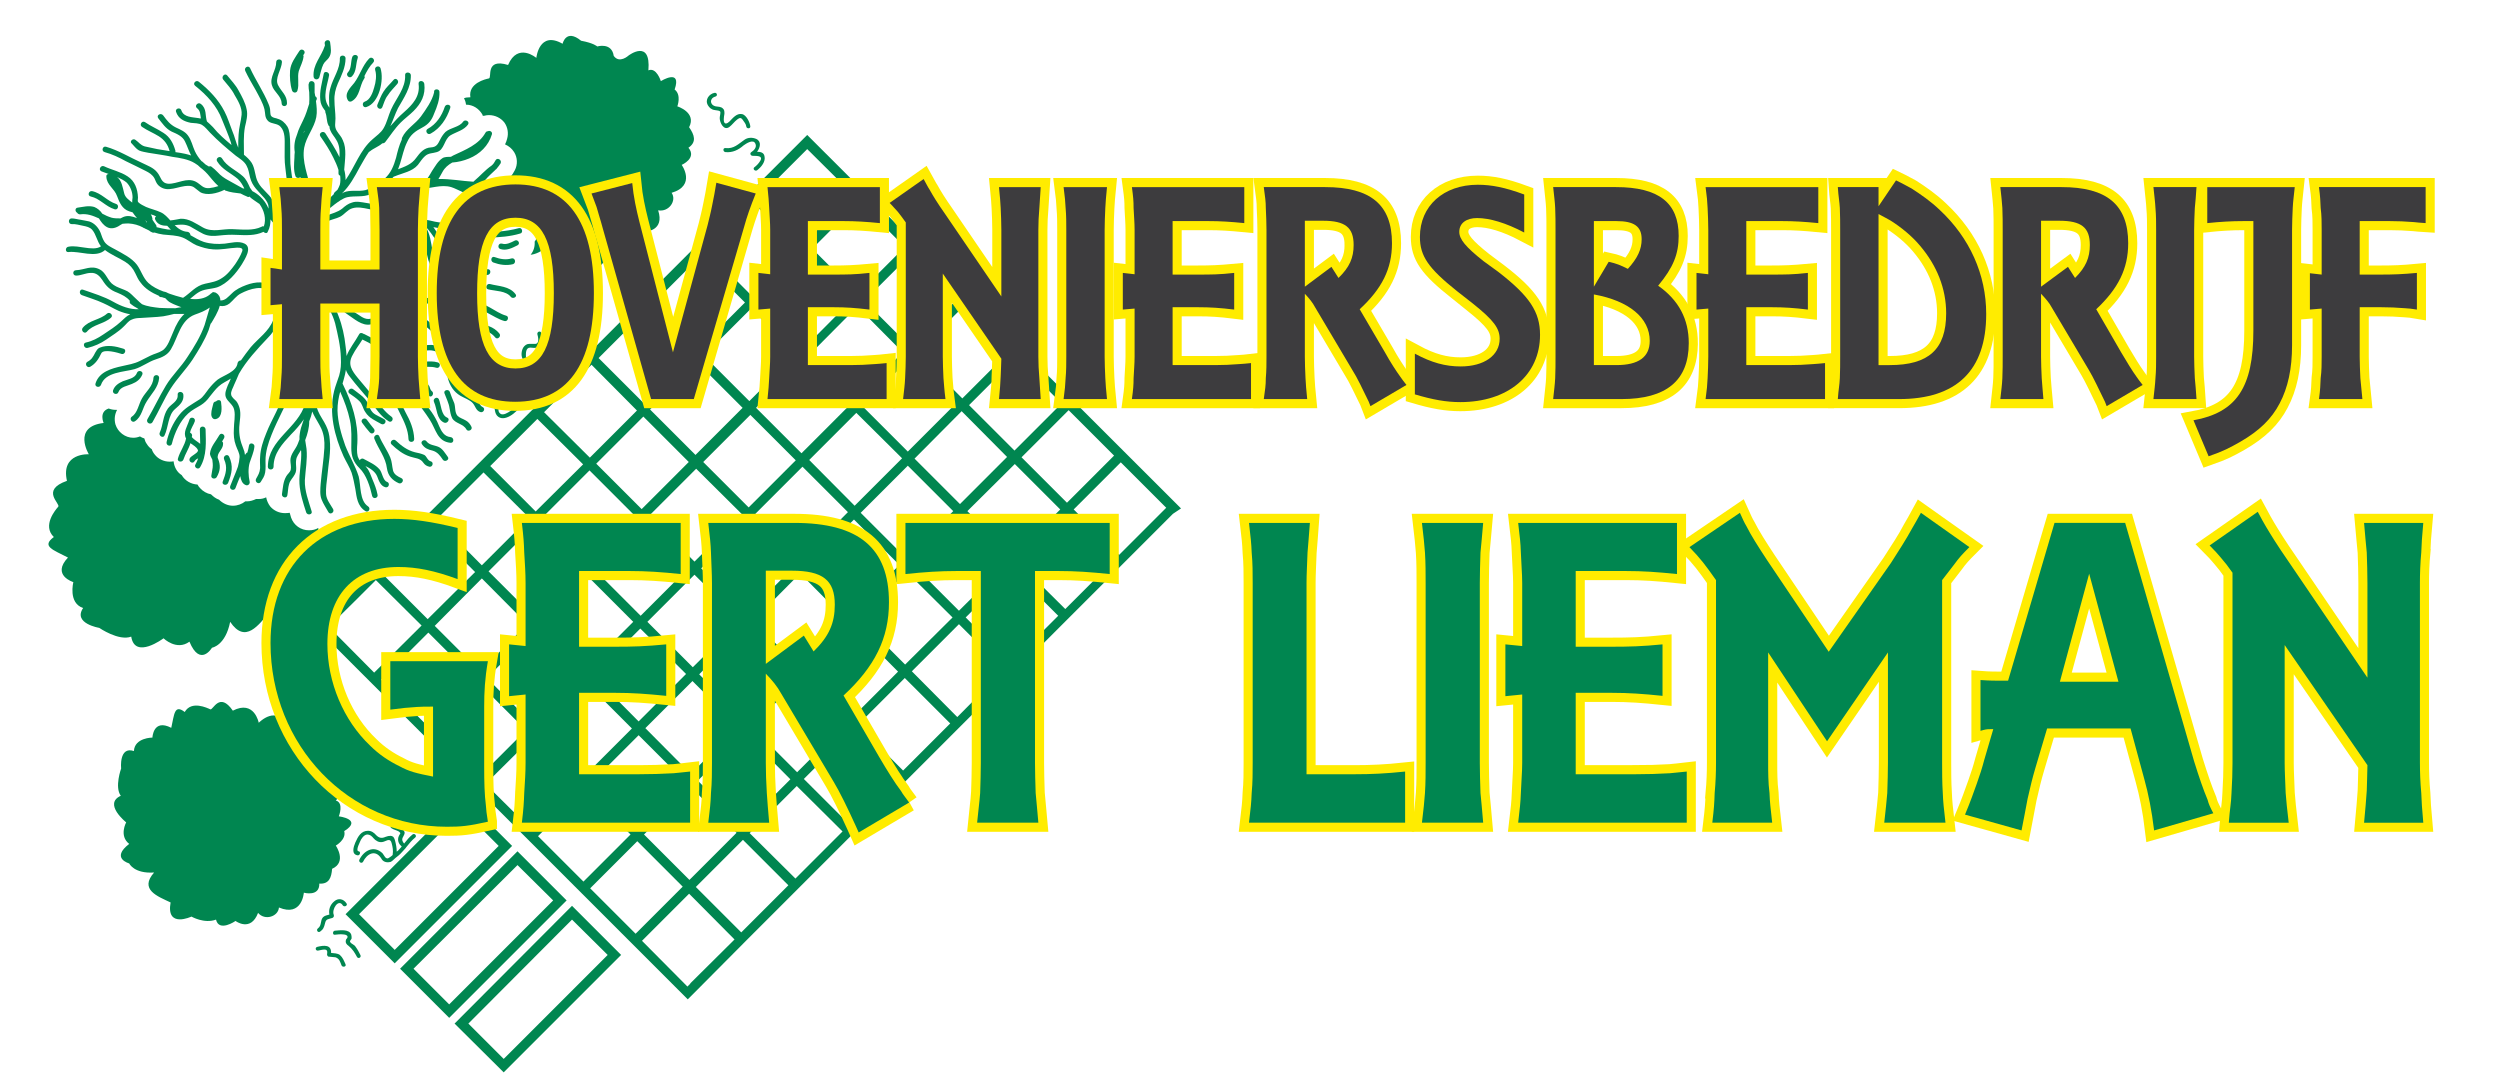 <?xml version="1.0" encoding="UTF-8"?>
<svg xmlns="http://www.w3.org/2000/svg" version="1.2" viewBox="0 0 743 324" width="133" height="58">
  <style>.a{fill:#008650}.b{fill:#19161b}.c{fill:none;stroke:#ffec00;stroke-miterlimit:10;stroke-width:5.4}.d{fill:#3d3c3e}</style>
  <path fill-rule="evenodd" class="a" d="m103.4 176.6l135.5-135.5 1-1 1 1 110.1 110-2.4 1.6-32.1 32.1-14 14-2 2-14 14-2 2-46.1 46.1-2 2-14 14-15.1 15.2-2.9 2.9-110.8-110.8zm-5.7 9.7l13.5 13.6 14.1-14-13.6-13.5-6.3 6.3zm140.8-47.6l-14 14 13.5 13.6 14-14.1zm15.5 11.6l14.1-14.1-13.6-13.5-14 14zm-47.6 16.6l14.1-14.1-13.6-13.5-14 14zm-15.5-11.5l-14 14.1 13.5 13.5 14-14zm31.6-4.6l14-14-13.5-13.5-14 14zm0 4l-14.1 14.1 13.6 13.5 14-14zm-16.1 16l-14 14 13.5 13.5 14.1-14zm-16.1 16l-14 14 13.5 13.6 14.1-14.1zm-2.1-2l-13.5-13.5-14 14 13.5 13.5zm-15.5-15.5l-13.5-13.5-14 14 13.5 13.5zm2-2l14-14-13.5-13.5-14 14zm16-16l14-14-13.5-13.5-14 14zm16-16.1l14-14-13.5-13.5-14 14zm16-16l14-14-13.5-13.5-14 14zm2 2l13.5 13.5 14-14-13.5-13.5zm29.6-2.5l14-14-13.5-13.6-14 14.1zm2 2l13.5 13.5 14-14-13.5-13.6zm15.5 15.6l13.5 13.5 14-14-13.5-13.6zm-2 2.1l-14 14 13.5 13.5 14-14zm-16 16l-14 14 13.5 13.5 14-14zm-16 16l-14 14.1 13.5 13.5 14-14zm-16 16l-14 14 13.5 13.5 14-14zm-16 16l-14 14 13.5 13.6 14-14.1zm-16 16.1l-14 14 13.5 13.5 14-14zm-2-2l-13.5-13.5-14.1 14 13.6 13.5zm-15.6-15.5l-13.5-13.6-14 14.1 13.5 13.5zm-15.5-15.5l-13.5-13.6-14 14.1 13.5 13.5zm-15.5-15.5l-13.6-13.6-14 14.1 13.5 13.5zm2-2l14.1-14.1-13.6-13.5-14 14zm16-16l14.1-14-13.6-13.5-14 14zm16.1-16l14-14-13.5-13.6-14.1 14.1zm16.1-16.1l14-14-13.5-13.5-14 14zm16-16l14-14-13.5-13.5-14 14zm16-16l14-14.1-13.5-13.5-14 14zm2 2l13.5 13.6 14-14.1-13.5-13.5zm29.5-2.5l14-14-13.5-13.5-14 14zm2 2l13.5 13.5 14.1-14-13.6-13.5zm15.6 15.5l13.5 13.5 14-14-13.5-13.5zm15.5 15.5l13.5 13.5 14-14-13.5-13.5zm15.6 15.5l13.5 13.5 14-14-13.5-13.5zm-2 2l-14.1 14 13.6 13.6 14-14.1zm-16 16.1l-14.1 14 13.5 13.5 14.1-14zm-16.1 16l-14 14 13.5 13.5 14.1-14zm-16.1 16l-14 14.1 13.5 13.5 14-14zm-16 16l-14 14 13.5 13.5 14-14zm-16 16l-14 14 13.5 13.6 14-14zm-16 16l-14 14 13.5 13.5 14-14zm-16 16l-14 14 13.5 13.5 14-14zm-2-2l-13.5-13.5-14 14 13.5 13.5zm-15.5-15.5l-13.5-13.5-14.1 14 13.6 13.5zm-15.6-15.5l-13.5-13.5-14 14 13.5 13.5zm-15.5-15.5l-13.5-13.5-14 14 13.5 13.5zm85.1-143.2l13.5 13.5 14.1-14-13.6-13.5zm120.7 92.6l-13.5-13.5-14 14 13.5 13.5zm-16 16.1l-13.5-13.6-14.1 14.1 13.6 13.5zm-16.1 16l-13.5-13.5-14 14 13.5 13.5zm-16 16l-13.5-13.5-14 14 13.5 13.6zm-16.1 16l-13.5-13.5-14 14 13.5 13.5zm-16 16l-13.5-13.5-14 14 13.5 13.5zm-16 16.1l-13.6-13.5-14 14 13.6 13.5zm-16.1 16l-13.5-13.5-14 14 13.5 13.5zm-29.1 29.2h-0.1l13.2-13.1-13.5-13.6-14 14 13.5 13.6z"></path>
  <path fill-rule="evenodd" class="a" d="m137.6 236.8l14.6 14.6-34.9 34.9-14.6-14.6zm10.6 14.6l-10.6-10.6-30.9 30.9 10.6 10.6z"></path>
  <path fill-rule="evenodd" class="a" d="m168.4 267.6l-34.9 34.9-14.6-14.6 34.9-34.9zm-34.9 30.9l30.9-30.9-10.6-10.5-30.9 30.8z"></path>
  <path fill-rule="evenodd" class="a" d="m184.6 283.8l-34.9 34.9-14.6-14.5 34.9-35zm-34.9 30.9l30.9-30.9-10.6-10.5-30.8 30.9z"></path>
  <path class="a" d="m35.9 236.5c-1.9-2.6 0.1-8.1 0.1-8.1 0 0-0.7-6.7 3.8-5.2 0.2-4 5.5-4 5.5-4 0 0 0.2-5.7 5.6-2.9 0.9-4 0.9-7.1 4-4.7 2-3.5 6.7-1.2 7.6-0.8 0.8 0.4 2.7-5.4 6.7 0.4 6.4-3.3 7.7 3.6 7.7 3.6 0 0 5.6-5.8 8.5 1.5 0 0 3.5-2.9 4.7 2.7 2.4 2.9 2.6 4.2 2.6 4.2 0 0 4 1.6 2 5.2-0.2 2.8 3.4 2.6 3.4 2.6 0 0 8.2 0.2 1.7 6.9 2.5 0.7 0.9 4.7 0.9 4.7 0 0 7.2 0.9 1.6 4.4 0.7 2.5-2.5 4.3-2.5 4.3 0 0 3.4 4.9-1.1 6.9-0.2 2.6-0.9 4.6-3.8 4.4 0.1 4-4.6 2.7-4.6 2.7 0 0-0.5 7.3-7.4 4.4-0.2 2.7-4.2 4-6.2 1.6-2.2 5.8-6.7 2.4-6.7 2.4 0 0-4.9 3.4-5.8-0.4-3.5 1.3-7.3-0.9-7.3-0.9 0 0-7.6 3.6-6.2-4.2-3.8-1.8-9.4-3.8-4.9-8.9-6 0.4-7.4-2.7-7.4-2.7 0 0-5.6-1.5 0-5.8-3.1-2.4-0.9-6.4-0.9-6.4 0 0-6.9-5.5-1.6-7.9z"></path>
  <path class="a" d="m204.6 43.9c2.6 3.1-2 5.1-2 5.1 0 0 4.4 6.1-3 8.3 1.6 2.3-0.8 5.8-4 5.2 2 6.1-3.7 6.3-3.7 6.3 0 0-1.8 5.8-4.9 3.4-2 3.3-6.5 4-6.5 4 0 0-3.7 7.7-7.7 0.6-4.2 1-9.9 3-9.6-4-2.3 2.1-4.2 2.8-5.5 2.9 0.9-1.1 1.3-2.4 1.2-3.9 0.8-1.1 1.2-2.4 1-3.9-0.2-1.1-0.6-2.1-1.3-2.8q0.1-1 0-1.9-0.1-0.6-0.4-1.2c0.4-1 0.6-2.1 0.3-3.2-0.6-2.6-2.9-4.5-5.5-4.5q-1.2 0-2.4 0.5c-0.5 0.3-1.1 0.4-1.6 0.5q0.2-0.2 0.4-0.4 0.4-0.3 0.7-0.6 1-0.7 1.6-1.7 0.8-1 1.3-2c0.9-1.7 0.8-3.8-0.2-5.4-0.7-1.1-1.6-1.8-2.7-2.3q0.4-0.8 0.6-1.6c0.5-1.7 0.2-3.5-0.8-4.9-1.1-1.4-2.8-2.2-4.6-2.2q-0.7 0-1.4 0.2-0.2 0-0.4 0-0.1-0.1-0.1-0.3c-1-1.8-2.8-3-4.9-3q-0.1-1-0.6-1.9c0.4-0.2 1-0.3 1.9-0.3-0.7-4.2 4.5-5.4 5.5-5.6 1-0.2-1.2-6.1 5.7-4 2.9-6.8 8.4-2.1 8.4-2.1 0 0 0.8-8.2 7.8-4.2 0 0 1-4.6 5.5-0.9 3.8 0.7 4.8 1.7 4.8 1.7 0 0 4.3-1.3 4.9 2.8 1.7 2.4 4.4-0.1 4.4-0.1 0 0 6.7-5.1 5.9 4.4 2.4-1 3.7 3.2 3.7 3.2 0 0 6.3-3.9 4.1 2.5 2.1 1.6 0.8 5 0.8 5 0 0 5.8 1.8 3.5 6.2 1.6 2.3 2.3 4.4-0.2 6.1z"></path>
  <path class="a" d="m16 159.6c-3.5-3.4 0.5-8.1 1.3-9 0.8-0.9-5.4-4.9 2.6-7.7-1.9-8.4 6.5-7.9 6.5-7.9 0 0-5-8.2 4.4-9.3 0 0-1.5-3.3 1.5-4.3q1 0.4 2.1 0.4 0.2 0 0.4 0c-0.7 1.3-0.9 2.8-0.5 4.3 0.7 2.3 2.9 4 5.3 4q1 0 2-0.4 0.6 0.4 1.3 0.6 0.2 0.9 0.7 1.6 0.6 1 1.5 1.6 0.3 0.9 0.9 1.6c1 1.3 2.7 2.1 4.4 2.1q0.6 0 1.2-0.1 0.1 1.2 0.7 2.3 0.6 1.1 1.7 1.8c1 1.7 2.8 2.7 4.7 2.8q0.3 0.6 0.8 1.1c0.8 0.9 2 1.6 3.2 1.8 0.7 0.7 1.5 1.3 2.4 1.6 1.1 1.1 2.6 1.8 4.1 1.8 1.4 0 2.7-0.5 3.7-1.3q0.2 0 0.5 0c0.9 0 1.9-0.3 2.7-0.7q0.4 0 0.8 0 1.2 0 2.2-0.5c0.2 1 0.6 1.9 1.2 2.7 1.1 1.3 2.7 2 4.4 2q0.7 0 1.4-0.1 0.2 0.7 0.4 1.4c0.8 2.3 2.9 3.8 5.3 3.8 1 0 2-0.2 2.8-0.7 0.2 2.4-2.1 4.2-2.1 4.2 0 0 2.4 6.7-2.2 6.6 0.4 4.5-3.3 8.2-3.3 8.2 0 0 1.8 9.9-6.8 5.9-3.3 3.9-7.3 9.7-11.8 3-1.4 7.1-5.4 7.7-5.4 7.7 0 0-3.5 5.9-6.7-1.8-3.8 2.8-7.7-1-7.7-1 0 0-8.5 6.4-9.6-0.5-3.7 1.4-9.5-2.6-9.5-2.6 0 0-7.9-1.3-4.8-5.9-4.5-1.5-2.9-7.7-2.9-7.7 0 0-6.6-2-1.6-7.3-4.4-2.3-8-3.3-4.2-6.1z"></path>
  <path class="a" d="m118.5 143.6c-2-0.9-3.2-2.3-3.5-4.4-0.4-3.3-2.5-5.7-3.7-8.7-0.5-1 1-1.8 1.4-0.9 0.9 2.2 2.4 4.2 3.3 6.4 0.5 1.2 0.5 2.5 0.8 3.8 0.3 1.2 1.4 1.8 2.5 2.3 1 0.5 0.1 1.9-0.8 1.5z"></path>
  <path class="a" d="m109 124.7c0.7 1 1.4 1.8 2.1 2.7 0.7 0.8-0.4 2-1.2 1.1-0.8-0.9-1.6-1.9-2.3-2.9-0.6-0.9 0.8-1.7 1.4-0.9z"></path>
  <path class="a" d="m103.8 116.9c-0.8-0.7 0.4-1.9 1.2-1.2 1.5 1.2 3.4 2.3 4.3 4.1 0.5 1.1 0.7 2 1.6 2.9 0.9 0.8 2.2 1.2 3.3 1.9 0.9 0.5 0.1 1.9-0.9 1.4-1.7-1-3.6-1.7-4.7-3.5-0.8-1.1-0.8-2.3-1.8-3.3-0.9-0.9-2-1.6-3-2.3z"></path>
  <path class="a" d="m127.6 138.7c-0.8-0.2-1.3-0.5-1.8-1.2-0.9-1.4-2.5-1.3-3.9-1.8-2.2-0.7-3.9-2.1-5.5-3.6-0.8-0.7 0.4-1.9 1.2-1.2 1.7 1.6 3.4 2.9 5.7 3.5 1 0.2 1.9 0.4 2.8 0.8 0.8 0.5 0.9 1.6 1.9 1.9 1 0.2 0.6 1.8-0.4 1.6z"></path>
  <path class="a" d="m131.6 136.6c-0.8-1.2-1.6-2.3-3.1-2.7-1.3-0.3-2.3-0.7-3.1-1.9-0.6-0.8 0.8-1.7 1.4-0.8 0.8 1.1 2.4 1.1 3.5 1.6 1.2 0.5 2 1.9 2.8 3 0.6 0.8-0.9 1.7-1.5 0.8z"></path>
  <path class="a" d="m133.9 131.6c-4-0.4-4.3-4-6.2-6.9-2.6-4.1-6.1-7.6-7.6-12.3-0.4-1.1 1.3-1.5 1.6-0.5 1.3 4.1 4.2 7.2 6.6 10.6 0.9 1.3 1.6 2.6 2.2 4.1 0.7 1.6 1.5 3.1 3.4 3.3 1.1 0.1 1.1 1.8 0 1.7z"></path>
  <path class="a" d="m130.4 118.6c0.7 1.6 0.7 4.8 2.5 5.5 1 0.4 0.1 1.9-0.9 1.5-2.3-1-2.1-4.2-3-6.1-0.5-1 0.9-1.8 1.4-0.9z"></path>
  <path class="a" d="m138.6 127.6c-0.9-1.7-3.3-1.7-4.2-3.3-0.5-1-0.6-2-0.8-3-0.2-1.5-1-3-1.5-4.4-0.4-1 1.3-1.4 1.6-0.4 0.4 1.1 0.8 2.2 1.3 3.3 0.4 1.2 0.1 2.8 1 3.8 0.6 0.6 1.7 0.9 2.5 1.4 0.7 0.4 1.2 1 1.6 1.8 0.5 0.9-1 1.7-1.5 0.8z"></path>
  <path class="a" d="m124.4 111.4c0.9 0.7 1.7 1.4 2.4 2.3q0.4 0.5 0.8 1.1c0.2 0.5 0.3 1.1 0.7 1.4 0.9 0.6 0.1 2.1-0.8 1.5-0.8-0.6-1-1.4-1.5-2.2-0.6-1.1-1.5-1.9-2.4-2.6-0.9-0.7 0-2.1 0.8-1.5z"></path>
  <path class="a" d="m142.6 122.4c-1.2-0.5-1.3-1.7-2.1-2.6-0.9-1-2.5-1.5-3.7-2.2-2-1.2-3.1-3-3.7-5.2-0.3-1.1 1.3-1.5 1.6-0.5 0.7 2.4 1.9 3.8 4.1 4.9 0.9 0.4 1.8 0.8 2.6 1.5 0.8 0.7 1.1 2.3 2.1 2.7 0.9 0.5 0.1 1.9-0.9 1.4z"></path>
  <path class="a" d="m145.3 114.9c-0.4-0.6-2.2-0.5-2.8-0.5-1-0.1-1.8-0.4-2.7-1-0.7-0.5-1.2-1.3-1.7-2-0.8-1.2-1.7-2.2-2.8-3.2-2-1.8-4.6-4-7.6-4.1-2.3 0-4.6 1.2-6.9 1.8q0.2 0.4 0.5 0.8c0.7 1.5 3.6 0.9 4.8 0.8 1.4-0.1 2.7-0.2 4 0.2 1.1 0.3 0.6 1.9-0.4 1.6-3.3-1-6.6 1.1-9.5-1.2-0.5-0.4-0.7-1.2-1-1.7 0 0-1.7-0.3-1.8-0.3-1.2-0.4-2-1-2.6-2.1-0.5-0.9 0.9-1.8 1.5-0.8 0.6 1 1.5 1.4 2.7 1.5q0.2-0.2 0.5-0.3c3-0.3 5.7-2 8.7-1.9 2.7 0 5.2 1.9 7.1 3.5 1 0.9 2.1 1.8 3 2.8 1 1.2 1.5 2.6 2.8 3.5 1.6 1.1 4.5-0.2 5.7 1.8 0.5 0.9-0.9 1.7-1.5 0.8z"></path>
  <path class="a" d="m145.8 110.8c-1.5-1.3-3.2-2.4-5-3.2-1.6-0.8-3.4-1.1-4.9-2-1.3-0.7-2.3-1.9-3.2-3-1.2-1.4-2.4-2.5-3.8-3.6-1.8-1.5-3.4-3-5.3-4.4-1.4-1-2.7-1.2-4.2-0.4-2.6 1.2-4.8 4.6-4.7 7.5 0.1 1.1-1.6 1.1-1.7 0-0.1-3.1 1.8-6.1 4.1-8q1.7-1.4 3.9-1.7c1.7-0.2 3.2 1 4.5 2 2 1.6 4 3.2 5.9 4.8 1.6 1.3 2.7 3.1 4.1 4.5 1.6 1.5 3.7 1.8 5.7 2.6 2.1 0.9 4.1 2.2 5.8 3.8 0.8 0.7-0.4 1.9-1.2 1.1z"></path>
  <path class="a" d="m133.5 95.7c2.9 1.8 5.9 3.5 8.8 5.2 1.9 1.1 3.6 1.6 3.9 4 0.1 1.1-1.5 1.1-1.7 0-0.1-1.2-1.1-1.6-2-2.1-1-0.4-1.8-0.9-2.6-1.5-2.4-1.4-4.8-2.7-7.2-4.1-0.9-0.6-0.1-2 0.8-1.5z"></path>
  <path class="a" d="m68.1 135.7c1.3 2.8 0.8 5-0.3 7.8-0.4 1-2 0.6-1.6-0.4 0.9-2.3 1.5-4.2 0.4-6.6-0.4-1 1-1.8 1.5-0.8z"></path>
  <path class="a" d="m62.4 134.8c0.2-2.1 1.8-3.7 2.8-5.5 0.5-0.9 1.9-0.1 1.4 0.9q-0.3 0.5-0.6 1 0.3 0.2 0.3 0.5c0.1 1.7-1.4 2.4-1.6 3.9q0 0.3 0 0.5 0.1 0.1 0.1 0.2c0.8 2 0.7 3.6-0.4 5.5-0.4 0.7-1.7 0.5-1.6-0.4q0.2-1.2 0.4-2.4c0.1-0.9 0-1.6-0.1-2.4-0.3-0.6-0.7-1.3-0.7-1.8z"></path>
  <path class="a" d="m64.3 124.5c-1.1 0.4-1.6-0.8-1.5-1.6 0-1 0.4-2 0.6-3 0.1-0.4 0.5-0.6 0.8-0.6 0.4-0.5 1.4-0.6 1.5 0.2 0.2 1.5 0.5 4.4-1.4 5z"></path>
  <path class="a" d="m56.6 131.7c-0.5 1.7-1.5 3.1-2.1 4.9-0.4 1-2 0.6-1.6-0.4 0.6-2.1 2-3.8 2.4-5.9-1-1.8 0.4-3.6 1-5.6 0.3-1 1.9-0.6 1.6 0.5-0.3 1-1.3 2.3-1.4 3.4 0.3 0.1 0.6 0.4 0.6 0.8q-0.1 0.3-0.1 0.5c0.7 0.8 1.8 1.4 2.5 2 0-1.4-0.1-2.9-0.1-4.3 0-1.1 1.6-1.1 1.7 0 0.1 3.8 0.4 7.8-1.6 11.2-0.5 1-2 0.1-1.4-0.8q0.5-0.9 0.8-1.8c-0.4 0.2-0.8 0.4-1.1 0.9-0.5 0.9-1.9 0.1-1.4-0.9 0.4-0.8 2.8-1.7 2.4-2.5-0.4-0.9-1.4-1.4-2.2-2z"></path>
  <path class="a" d="m54.5 117.3c0.2 1.9-1 3-2.4 4.2-2.2 1.8-2 5.4-3.2 7.9-0.4 1-1.9 0.1-1.4-0.9 1-2.2 0.9-5 2.4-7.1 1-1.4 3.1-2.1 2.9-4.1-0.1-1.1 1.6-1.1 1.7 0z"></path>
  <path class="a" d="m35.2 116.5c-0.3 1-1.9 0.6-1.6-0.5 0.5-1.4 1.6-2.1 2.9-2.7 1.5-0.6 3.6-0.8 4.2-2.5 0.4-1 2-0.5 1.6 0.5-0.6 1.4-1.6 2.2-3.1 2.8-1.3 0.6-3.4 0.8-4 2.4z"></path>
  <path class="a" d="m42.2 118.4c1.1-2 3.3-3.6 3.4-6.1 0.1-1.1 1.7-1.1 1.7 0-0.2 2.8-2.3 4.7-3.7 7-1.3 2-1.4 4.5-3.5 5.9-0.9 0.6-1.8-0.8-0.9-1.4 1.7-1.1 2-3.7 3-5.4z"></path>
  <path class="a" d="m26 107.5c1.2-0.6 1.7-1.5 2.3-2.7 0.4-0.6 0.6-1.2 1.4-1.5 2.2-0.9 4.7-0.4 6.9 0.3 1.1 0.2 0.6 1.8-0.4 1.6-1.2-0.4-5.4-1.6-6.1-0.2-0.8 1.7-1.7 3.1-3.3 4-0.9 0.5-1.8-0.9-0.8-1.5z"></path>
  <path class="a" d="m31.8 93.2c0.8-0.7 2 0.5 1.2 1.2-2.1 1.9-5.4 2-7.2 4.2-0.7 0.8-1.9-0.4-1.2-1.2 1.9-2.3 5.1-2.3 7.2-4.2z"></path>
  <path fill-rule="evenodd" class="a" d="m86.3 48.6c0.2 2.3 0.6 4.8 1 7 0.2 1.2 0.8 2.2 1.1 3.3 0.4 0.1 0.6 0.5 0.5 0.9q-0.1 0.4-0.2 0.7 0 0 0 0 0 0.3-0.2 0.5c-0.6 1.8-1 3.3-2.5 4.7-1.3 1.2-3.3 1.9-4.7 0.6q-0.5-0.5-0.9-1.1c0 1.2-0.2 2.5-0.8 3.6-0.2 0.7-0.9 0.5-1.3 0.1-2.5 1.2-5.3 1-8 0.9-1.8-0.1-3.4 0-5.2 0.2-1.6 0.2-3.2 0.2-4.7-0.5-1.4-0.7-2.6-1.5-3.9-2.2-1.5-0.7-2.9-0.6-4.5-0.4q-0.1 0-0.1 0c1 1 2.2 1.9 3.9 2 0.5 0.1 0.8 0.6 0.8 1 1.3 0.7 2.5 1.5 4 2 2 0.6 4.1 0.7 6.2 0.5 1.8-0.2 4.1-0.9 5.9 0 2.4 1.2 0 4.7-0.8 6.1-1.7 2.7-4.3 5.8-7.4 6.9-2 0.6-3.9 0.4-5.7 1.6-0.8 0.5-1.5 1.2-2.3 1.8 2.2 0.3 4.4 0 5.9-1.3q0.1-0.1 0.2-0.2 0.2-0.1 0.3-0.2c0.3-0.4 0.7-0.3 0.9-0.2q0.3 0 0.5 0.2c0.8 0.5 1.2 1.3 1.2 2.2 1.5 0 2.2-1 3.4-2.1 1.2-1.2 2.7-1.9 4.3-2.5 2.7-1 5.8-1.3 8.1 0.7q0.7 0.7 1.2 1.6 0.6-0.7 1.5-1.3c1.3-0.9 2.9-1.5 3-3.4 0-0.7 0.9-1 1.4-0.6q0.3 0 0.5 0.3c1.8 2.6 4.4 4.3 7 6.1 2.3 1.5 3.8 3.2 4.7 5.8 1.1 2.8 1.8 6 2.1 9q0.2 1.4 0.3 2.9c0.8-2.2 2.5-4.2 3.7-6.4 0.3-0.6 0.9-0.5 1.3-0.2q0.1 0 0.3 0.1c2.3 1.1 4.7 2.5 6.2 4.6 2.2 2.9 1.5 6 2.3 9.3 0.8 3.2 2.2 6.4 3.7 9.3 1.4 2.5 2.5 5.1 2.6 8 0 1.1-1.7 1.1-1.7 0-0.1-2.8-1.3-5.2-2.5-7.6-1.3-2.5-2.2-5-3.2-7.6-1.1-3-0.4-6.5-1.8-9.4-1.2-2.4-3.8-3.9-6.2-5-0.9 1.5-2.1 3-2.9 4.6-1.6 2.8-0.2 4.7 1.6 6.9 1.7 2.1 3.5 4.1 5.1 6.1 1.5 1.9 2.8 3.9 4.8 5.3 0.9 0.6 0.1 2-0.8 1.4-2.4-1.5-3.8-3.8-5.5-6-2-2.4-4.1-4.7-6-7.2q-0.9-1.1-1.2-2.1-0.2 1.3-0.6 2.7-0.2 0.7-0.4 1.4 0.1 0.1 0.1 0.2c2.7 5.5 4.6 11.3 4.3 17.5-0.1 1.3-0.2 2.6 0.1 3.9q0.2 0.6 0.6 1.2c0.2-0.4 0.7-0.7 1.2-0.4 1.6 0.9 3.4 1.6 4.7 3.1 0.8 0.9 1 3.3 2.2 3.7 1 0.3 0.6 1.9-0.5 1.6-1.4-0.4-1.9-1.9-2.4-3.2-0.6-1.5-2.1-2.4-3.5-3.1q0.2 0.2 0.3 0.4c0.9 1 1.3 2.4 1.8 3.6 0.6 1.4 1.2 2.9 1.5 4.5 0.3 1-1.3 1.5-1.6 0.4-0.6-2.7-1.7-6.3-3.8-8.3-1.8-1.8-2.4-3.5-2.4-6 0-2.8 0.2-5.4-0.4-8.2-0.6-2.9-1.7-5.8-2.9-8.5-0.5 1.8-0.8 3.6-0.8 5.6 0.1 3.5 1.1 7 2.3 10.4 1.2 3.1 3 6 4 9.2 0.7 2.7 0.2 7.2 2.8 8.9 0.9 0.6 0.1 2-0.8 1.4-2.4-1.5-2.6-4.1-3-6.6-0.3-1.6-0.6-3.2-1.1-4.8-0.6-1.7-1.6-3.2-2.4-4.9-2.7-6-4.4-12.9-2.8-19.4 0.4-1.6 1-3 1.5-4.6 0.5-1.7 0.6-3.4 0.5-5.3-0.1-3.5-0.9-6.8-1.7-10.2-0.4-1.4-0.9-2.7-1.6-3.9-0.9-1.5-2.4-2.3-3.8-3.2-2.2-1.5-4.2-3.1-5.9-5.1-0.5 1.1-1.4 1.9-2.6 2.6-0.2 2.2-1.5 4-2.3 6q0 0.6-0.1 1.1 0.2 0.8 0.5 1.6c0.4 1.2 1 2.4 1.5 3.5 0.7 1.1 1.2 2.2 1.8 3.2q0.2 0.3 0.1 0.6 0.3 0.6 0.5 1.2c1.3 3.3 1.4 6.9 2.9 10.1 0.7 1.4 1.6 2.6 2.2 4 0.7 1.4 1.2 2.8 1.7 4.3 0.6 1.5 1.7 2.9 2.4 4.4 0.7 1.4 1 2.8 1.1 4.2 0.4 3.5-0.4 7.2-0.7 10.7-0.2 1.8-0.5 3.6-0.4 5.4 0.1 1.7 1.3 3.1 2.1 4.5 0.5 1-0.9 1.8-1.4 0.9-0.7-1.3-1.5-2.4-2-3.7-0.6-1.4-0.4-3.2-0.3-4.7 0.3-3.6 0.9-7.1 1.1-10.7 0.1-2-0.1-3.9-0.9-5.7-0.7-1.5-1.6-2.8-2.3-4.2q-0.2-0.5-0.4-0.9c-0.2 1-0.5 1.9-0.9 2.9 0 1.9-0.5 3.8-1.2 5.6 0.1 0.9 0.3 1.7 0.4 2.6 0.3 3.2-0.3 6.1-0.5 9.3-0.1 3.2 1.1 6.2 2 9.2 0.4 1-1.2 1.4-1.6 0.4-0.9-2.8-1.8-5.5-2-8.5-0.2-3.3 0.7-6.5 0.5-9.8q0-0.1-0.1-0.2 0 0 0 0c-0.5 1-1.3 1.8-1.4 3-0.2 1.5 0.4 2.8-0.4 4.2-0.5 1-1.4 1.7-1.7 2.9-0.3 1-0.3 2.2-0.5 3.3-0.2 1.1-1.8 0.6-1.6-0.4 0.3-1.9 0.3-3.6 1.3-5.3 0.4-0.7 1.1-1.1 1.3-1.9 0.2-0.8-0.1-2-0.1-2.8 0-1.9 1.6-3.3 2.2-4.9q0.3-0.7 0.5-1.3 0-0.5 0-0.9c0.1-1.1 0.3-2.2 0.7-3.3q0.3-0.9 0.6-1.8c-1.1 1.6-2.4 3.1-3.8 4.5-2.6 2.8-5.2 5.6-5.2 9.6 0 1.1-1.7 1.1-1.7 0 0.1-8.2 9-11.4 11.1-18.8 0.1-0.4 0.5-0.6 0.9-0.5q0-0.2 0-0.4-0.1-0.2-0.2-0.4c-0.7-1.6-1.7-2.9-2.5-4.5-1.4-2.9-1.5-6.3-2.6-9.4q-0.4-1.3-1-2.5c-0.7-1.3-1.3-2.8-2.3-4q-0.1-0.1-0.1-0.2c0.1 1.6 0.5 3.1 1.1 4.6 0.9 2.4 1.3 4.9 1.7 7.5 0.3 2.2 0.7 4.2 0.3 6.5-0.3 2-1.3 4-2.2 5.8-1.1 2.3-2.2 4.5-3.1 6.8-1 2.5-1.8 5-1.8 7.7 0 1.1 0.1 2.3-0.1 3.5-0.2 1.2-0.7 1.8-1.3 2.8-0.5 0.9-1.9 0.1-1.4-0.9 0.6-1.1 1.1-1.8 1.2-3.2 0-1.1-0.1-2.2 0-3.3 0.1-2.4 0.9-4.8 1.8-7 1.6-4.2 4.4-8.2 5.3-12.7 0.5-2.5-0.3-5.3-0.7-7.9-0.4-2.5-1.3-4.8-2-7.3q-0.4-1.2-0.5-2.4-0.7 1-1.6 1.9c-3.2 3.4-6.3 6.7-8.6 10.7-0.5 1.1-0.9 2.2-1.4 3.2-0.3 0.9-1.1 2-0.9 3 0.1 0.7 1 1.4 1.5 1.9 0.5 0.6 0.8 1.4 1 2.1 0.5 1.8 0 3.8-0.1 5.6-0.1 2.4 0.3 4.2 1.2 6.4q0.4 0.9 0.5 1.9 0.1-0.2 0.3-0.4 0.2-0.3 0.4-0.3c0.2-0.7 0.4-1.4 0.5-2.1 0.2-1.1 1.8-0.6 1.6 0.4-0.2 1.7-0.9 3.1-1.4 4.7-0.5 1.7-0.4 3.9 0 5.7 0.1 0.7-0.6 1.3-1.3 0.9-0.9-0.4-1.3-1.4-1.5-2.6-0.5 1.2-1 2.4-1.4 3.5-0.3 1-1.9 0.6-1.6-0.5 0.7-1.9 1.6-3.8 2.3-5.8q0.4-1.4 0.5-2.9c0-1.2-0.7-2.2-1.1-3.4-0.6-1.6-0.7-3.2-0.6-4.9 0-1.9 0.5-3.9 0.1-5.7-0.3-1.6-2-2.4-2.5-3.8-0.4-1.2 0.2-2.4 0.6-3.5q0.5-1 0.9-2 0 0 0 0c-1.2 0.8-2.5 1.3-3.6 2.3-1 0.9-1.8 2-2.7 3.1-0.7 1-1.5 1.8-2.6 2.5-1.3 0.8-2.6 1.4-3.8 2.5-2.4 2.2-4 5.7-4.8 8.9-0.2 1.1-1.8 0.7-1.6-0.4 0.6-2.8 1.9-5.7 3.7-8 1.7-2.2 3.8-3.2 6.1-4.7 1.1-0.7 1.9-2.1 2.7-3.1 0.8-1 1.7-2 2.7-2.8 1.8-1.3 5.6-2.3 5.9-4.9 0.1-0.5 0.6-0.8 1-0.8q1.4-2 2.9-3.9c2.3-2.7 5.4-4.7 6.7-8.1q0.1-0.9 0.2-1.9c-0.3-1.5-0.5-3.1 0-4.5q-0.3-0.9-0.9-1.6c-2.1-2.7-6.4-1.2-8.9 0.1-1.4 0.7-2.2 2-3.4 3-0.9 0.7-1.9 0.9-2.9 0.7-0.5 1.9-1.8 3.9-2.5 5.1q-0.1 0.1-0.2 0.2-0.3 1-0.6 1.9c-1.2 3.1-3 6-4.8 8.8-2 3-4.6 5.6-6.5 8.6-2 3.2-3.5 6.7-5.4 10-0.6 0.9-2 0.1-1.5-0.9 1.9-3.2 3.5-6.7 5.5-10 1.8-3 4.5-5.5 6.4-8.5 2-3 3.9-6.1 5.1-9.5q0.8-2.6 1.5-5.1 0 0 0-0.1c-1.3 1-3 1.6-4.4 2.1-4.3 1.6-5 6.8-7.1 10.3-1 1.7-2.6 2.4-4.5 3-2.2 0.7-4 2.2-6.3 2.9-3.2 0.9-8.7 0.8-10 4.7-0.4 1-2 0.6-1.6-0.5 1.1-3.4 4.7-4.4 7.9-5.1 1.8-0.4 3.6-0.7 5.2-1.5 1.1-0.5 2.1-1.1 3.2-1.6 1.2-0.6 2.4-0.8 3.5-1.5 1.7-1 2.5-3.9 3.3-5.6 0.8-2 1.8-3.9 3.3-5.3q-1.5 0-3.1 0c-1.1 0.3-2.1 0.5-3.2 0.7-2.2 0.3-4.5 0.3-6.8 0.5-0.8 0-1.8 0.1-2.6 0.5-1 0.4-1.6 1.4-2.4 2.1-1.5 1.5-3.4 2.6-5.1 3.8-1.7 1.2-3.6 2-5.6 2.5-1.1 0.2-1.5-1.4-0.5-1.6 1.9-0.4 3.6-1.3 5.2-2.4 1.8-1.2 3.7-2.4 5.2-3.8 1-0.9 1.7-1.7 2.8-2.2q-1.7-0.3-3.4-1c-1.6-0.7-3-1.6-4.6-2.3-2.1-1-4.3-1.6-6.4-2.4-1-0.4-0.6-2 0.4-1.6 3.1 1.1 6.2 2 9 3.6 2.3 1.3 4.9 2.3 7.5 2.2q-0.2-0.1-0.4-0.3-1-0.5-2-1.3c-0.3-0.3-0.3-0.6-0.2-0.9-1-1.2-2.3-1.8-3.7-2.4-2.2-0.8-3.3-1.9-4.5-3.8-0.8-1.2-1.8-2.2-3.4-2.1-1.5 0-2.9 0.8-4.4 0.8-1.1 0-1.1-1.6 0-1.6 2.6-0.1 4.5-1.6 7.1-0.2 1.9 1 2.3 3.5 4.1 4.6 1 0.7 2.2 1 3.3 1.5 1.1 0.4 1.9 1.2 2.7 2 0.8 0.7 1.5 1.5 2.4 2.2 1.6 0.7 3.5 0.9 5.2 1.1 1.6 0.1 3.1 0.1 4.7 0.1q0.9-0.2 1.8-0.3c-1-0.4-2.2-0.8-3.1-1.3-0.7-0.3-1.2-0.9-1.7-1.4q-0.5-0.1-1-0.3-0.1 0-0.2 0c-0.4 0-0.6-0.2-0.7-0.4-2.1-0.9-4.1-2.1-5.4-3.9-0.7-0.8-1.1-1.8-1.6-2.8-0.7-1.5-1.6-2.5-3-3.4-1.9-1.2-4.2-2.1-6-3.5-2.7 2.5-7.6 0.2-10.8 0.6-1.1 0.2-1.1-1.5 0-1.6 1.6-0.3 3.3 0.1 4.9 0.3 1.3 0.2 3.5 0.5 4.7-0.4-1.2-1.5-1.4-3.5-2.6-4.9-0.7-0.8-1.7-1-2.7-1.2-1.1-0.2-2.3-0.6-3.4-0.5-1.1 0-1.1-1.7 0-1.7 0.9 0 1.7 0.3 2.6 0.4 0.9 0.2 1.8 0.3 2.6 0.5 1.6 0.5 2.8 1.9 3.4 3.4 0.3 0.9 0.6 1.8 1.1 2.6 0.7 1.1 2.1 1.7 3.2 2.3 2.3 1.3 4.9 2.5 6.5 4.6 1.3 1.8 1.8 3.9 3.4 5.4 1.2 1.1 2.8 1.9 4.4 2.5 0.5 0.1 0.9 0.2 1.4 0.5q0.2 0.1 0.5 0.2c1.1 0.4 2.5 0.8 4 1.2 2.2-1.4 3.7-3.6 6.6-4.2 1.8-0.4 3.4-0.6 5-1.7 1.6-1 2.8-2.6 3.9-4.1 0.8-1.2 1.6-2.5 2.1-3.9 0.3-1-0.8-1-1.6-1-2.4 0.1-4.6 0.7-7.1 0.5-1.7-0.1-3.3-0.6-4.9-1.2-1.4-0.6-2.6-1.7-4.1-2.3-1.8-0.7-3.9-0.7-5.8-0.9q-1.4-0.2-2.6-0.6-0.2 0.1-0.6 0-0.7-0.3-1-0.6-0.4-0.2-0.8-0.4-0.3-0.1-0.6-0.3-0.2 0-0.4-0.2c-1.3-0.7-2.7-1.1-4.3-1.2q-0.9 0-1.8 0.1-0.4 0.2-0.7 0.4c-1.1 0.8-2.6 1.3-3.9 0.6-1.1-0.6-1.8-1.6-2.4-2.6-1.8-0.8-3.5-1.5-5.6-1.2-0.4 0-0.7-0.2-0.9-0.5-0.6-0.3-0.7-1.4 0.2-1.5 1.6-0.2 3.2-0.7 4.9-0.2 1 0.4 1.8 1.1 2.4 2 0.9 0.5 1.8 0.9 2.8 1.2 0.8 0.2 1.7 0.2 2.6 0.2q0.4-0.2 0.8-0.4c1.4-0.6 2.7-0.2 4.1 0.3q-0.7-0.8-1.3-1.7-0.6-0.2-1-0.3c-2.1-0.7-2.9-2.6-3.6-4.5-0.8-2.3-3.1-3.3-3.2-5.8-0.1-0.5 0.3-0.8 0.7-0.8-0.8-0.3-1.5-0.5-2.2-0.8-1-0.5-0.1-1.9 0.8-1.5 2.3 1.1 4.9 1.6 7 3 2.2 1.4 3 3.8 3.1 6.3 0 0.5-0.2 1.1 0.1 1.4 0.6 0.6 1.5 1 2.3 1.4 1.4 0.6 2.9 0.9 4.4 1.6 1.1 0.5 2 1.5 2.8 2.4 1.2-0.1 2.4-0.4 3.1-0.5 2.5-0.1 4.6 1.5 6.6 2.6 2.9 1.6 5.9 0.3 9 0.5 2.8 0.1 5.9 0.5 8.4-0.7 0.3-0.2 0.5-0.2 0.7-0.1 0.8-2.2 0.1-4.8-1.3-6.7q-0.2-0.1-0.3-0.2c-0.8-0.6-1.9-1.2-2.7-2-0.2 0.2-0.4 0.2-0.7 0q-1-0.4-1.9-0.9c-1.5-0.2-3-0.3-4.6-0.9q-0.1-0.1-0.2-0.2c-2.2 1.1-5.3 1.8-7.2 0.7-0.6-0.4-1.2-1-1.8-1.4-0.8-0.6-1.9-0.5-2.8-0.4-1.5 0.2-3 0.8-4.6 0.9-1.2 0.1-2.4-0.3-3.3-1.2-0.5-0.5-0.8-1.3-1.1-2-0.6-1.1-1.6-1.7-2.6-2.2-1.9-1-3.9-1.9-5.9-2.9-2-1.1-4.1-2.1-6.3-2.7-1.1-0.3-0.6-1.9 0.4-1.6 3.8 1.1 7.1 3.2 10.7 4.8 1.6 0.8 3.4 1.4 4.5 2.8 1.2 1.4 1.1 3.2 3.3 3.4 2.7 0.1 5.5-2 8.2-0.6 1.5 0.8 2.1 2.1 4 1.9 0.9-0.1 1.8-0.3 2.7-0.6q-1-0.9-1.9-2c-0.8-1-1.7-2.1-2.8-3q-0.7-0.5-1.4-1.2-0.4-0.3-0.9-0.6c-1.9-1.2-4.6-1.6-6.7-1.9-2.4-0.5-4.7-0.8-7.1-1.2-0.9-0.2-1.9-0.3-2.8-0.7-0.9-0.5-1.4-1.3-2.1-2-0.9-0.6 0.3-1.8 1.1-1.1 1 0.7 1.4 1.5 2.7 1.9 1.2 0.3 2.5 0.5 3.7 0.8 1.2 0.2 2.5 0.4 3.7 0.6-0.5-1.9-1.5-3.3-3.2-4.4-1.6-1-3.4-1.7-5-2.8-0.9-0.6 0-2 0.9-1.4 1.7 1.2 3.7 2 5.5 3.2 1.9 1.2 2.9 3.1 3.5 5.2q0.1 0.3 0 0.5 1.5 0.2 2.9 0.5 0.9 0.2 1.8 0.5c-0.7-1.3-1.1-2.7-1.8-4.1-0.7-1.6-2.4-2.3-4-3-1.8-0.9-2.8-2.5-4-4-0.6-0.9 0.8-1.7 1.5-0.8 1.1 1.5 2 2.7 3.8 3.6 1.3 0.6 2.7 1.2 3.5 2.3 1.1 1.4 1.4 3.2 2.1 4.7 0.5 1.1 1.2 2.1 2 3q0.1 0 0.2 0.1 0.5 0.4 1 0.9 0.5 0.3 1 0.6 0.3-0.2 0.7 0c0.7 0.5 1.3 1.1 1.9 1.7 0.9 1 1.9 1.7 3 2.3 1.5 0.8 3 1.7 4.5 2.5q0.2 0 0.4 0c-0.5-1-1-1.9-1.9-2.8-2.1-1.8-4.7-2.8-6.2-5.3-0.5-0.9 0.9-1.8 1.5-0.8 1.4 2.4 4.1 3.4 6.2 5.3 1 0.9 1.5 2.1 2.1 3.4q0.3 0.5 0.7 1 1.2 0.6 2.3 1.6c1.1 1 1.9 2.2 2.5 3.6q0-0.2 0-0.4c0-1.1-0.6-1.9-1.2-2.7-1.8-2.1-3.6-3.4-4.3-6.2-0.3-1.2-0.4-2.3-1-3.4-0.6-1.3-2.1-2.2-3.2-3-2.7-2.2-5.3-4.4-7.7-6.9-0.8-0.8-1.4-1.7-2.4-2.3-0.9-0.5-2.2-0.5-3.3-0.6-2-0.4-3.7-1.2-4.4-3.3-0.3-1 1.3-1.4 1.6-0.4 0.7 2.1 3.3 2 5.1 2.3q0.3 0.1 0.7 0.1c-0.2-1.1-0.1-2.3-1.2-3.1-0.8-0.7 0.4-1.9 1.2-1.2 1.8 1.4 1.2 3.4 1.8 5.2 0.6 0.5 1.2 1.1 1.8 1.7 1.6 2 3.6 3.7 5.5 5.3q-0.1-0.4-0.2-0.8c-0.7-2.2-1.7-4.4-2.6-6.7-1.5-4.1-4.6-7.4-8-10.1-0.9-0.7 0.3-1.9 1.1-1.2 3.1 2.5 5.8 5.3 7.6 8.8 1 1.9 1.6 4 2.4 6 0.6 1.3 1 3.3 1.7 4.8 0-1.3 0-2.6 0.1-3.9 0.1-2 0.7-3.9 0.9-5.9 0.2-2.1-1.1-4.2-2.1-5.9-0.9-1.8-2.2-3.1-3.4-4.6-0.6-0.8 0.5-2 1.2-1.2 1.2 1.5 2.5 2.8 3.4 4.5 1 1.8 2 3.6 2.4 5.6 0.4 1.7-0.1 3.5-0.5 5.2-0.5 2.7-0.3 5.5-0.3 8.3 0.9 0.7 1.7 1.5 2.3 2.4 1.1 1.8 0.9 4 1.9 5.8 1.1 2.1 3.2 3.3 4.4 5.4 0.5 0.9 0.4 2 0.3 3-0.1 1.5 1 3.3 2.7 2.5 1.9-1 2.4-3 2.9-4.8-0.1-1.7-1.1-3.2-1.4-4.8-0.4-1.9-0.6-3.8-0.8-5.6-0.3-2.1-0.2-4.3-0.2-6.4 0-1.8 0.2-4.3-1.2-5.8-0.9-1.1-2.7-0.8-3.7-1.7-1.1-1.1-0.8-2.2-1.1-3.5-0.5-2-1.7-4-2.6-5.7-1.1-1.9-2.2-3.8-3.1-5.7-0.5-1 0.9-1.8 1.4-0.9 1.7 3.7 4 7 5.5 10.7 0.3 0.7 0.5 1.4 0.5 2.1 0.1 0.8-0.1 1.5 0.9 1.9 0.4 0.2 0.9 0.2 1.3 0.4 1.2 0.3 2.2 1.2 2.9 2.3 0.7 1.2 0.7 2.7 0.8 4 0.1 2.3 0 4.7 0.1 7zm-48.6 5.7c-0.8-0.7-1.8-1.2-2.9-1.7 1.4 1.1 1.6 2.9 2.1 4.8 0.3 1.3 1.4 2 2.4 2.8 0-0.5 0-1 0.1-1.5 0-1.6-0.6-3.2-1.7-4.4zm5.5 11.1q0.2 0.4 0.4 0.8 0-0.2 0-0.3-0.2-0.2-0.4-0.5zm6.5 1.7c-1.4 0-2.8-0.3-3.5-1.7-0.3-0.5-0.1-0.9 0.2-1.1q-0.7-0.4-1.6-0.6c0.3 0.4 0.4 0.8 0.5 1.2q0 0.2 0 0.4 0.5 0.8 1.1 1.6 0.2 0.3 0.1 0.6c1.1 0.3 2.2 0.5 3.4 0.7q0.5 0 0.9 0.1-0.6-0.6-1.1-1.2z"></path>
  <path class="a" d="m34.1 62.2c-2.7-0.8-4.4-3.2-7.1-3.8-1.1-0.2-0.7-1.8 0.4-1.6 2.8 0.6 4.5 3 7.1 3.8 1 0.3 0.6 1.9-0.4 1.6z"></path>
  <path class="a" d="m85.3 30.7c0 1.1-1.6 1.1-1.6 0-0.1-2.3-2.3-3.3-2.9-5.4-0.7-2.4 1.3-4.4 1.3-6.9 0-1 1.7-1 1.7 0-0.1 2.3-2.3 4.9-1.1 7 1 1.9 2.6 2.9 2.6 5.3z"></path>
  <path class="a" d="m90.1 16.4q0.2 0.2 0.1 0.5c-0.2 1.5-0.9 2.7-1.4 4.2-0.5 1.9 0.2 3.9-0.4 5.8-0.2 0.8-1.3 0.8-1.6 0-0.6-1.9-0.7-4-0.6-5.9 0.2-2.3 1.6-4 2.8-5.9 0.6-0.9 2 0 1.4 0.9q-0.1 0.2-0.3 0.4z"></path>
  <path class="a" d="m96.1 19.1c-0.6 1.2-0.8 2.6-1.2 3.9-0.4 0.9-1.6 0.7-1.7-0.2-0.3-3.6 2.3-6 3.3-9.1q0-0.2 0.1-0.2-0.1-0.3-0.1-0.5c-0.2-1.1 1.4-1.5 1.6-0.5 0.2 1.7 0.6 3.3-0.4 4.7-0.5 0.7-1.2 1.1-1.6 1.9z"></path>
  <path class="a" d="m104.6 22.7c-0.8 0.8-2-0.4-1.2-1.2 1.1-1.1 0.8-3.2 1.3-4.6 0.4-1 2-0.6 1.6 0.4-0.6 1.8-0.3 3.9-1.7 5.4z"></path>
  <path class="a" d="m108.3 22.6c0.1 0.2 0.2 0.5-0.1 0.8-1.4 2.2-1.2 5.3-3.7 6.7-0.4 0.2-0.9 0.1-1.1-0.3-1.2-2 0.7-3.7 1.9-5.2 1.7-2.3 2.4-5.1 4.4-7.2 0.8-0.8 2 0.4 1.2 1.2-1.1 1.1-1.9 2.6-2.6 4z"></path>
  <path class="a" d="m108.9 31.8c-1.1 0.4-1.5-1.3-0.5-1.6 1.6-0.5 2.4-2.7 2.8-4.2 0.5-1.6 0.8-3.6 0.3-5.2-0.3-1.1 1.3-1.5 1.6-0.5 1.1 3.5-0.4 10.3-4.2 11.5z"></path>
  <path class="a" d="m115.2 28.4c-0.8 1-1.1 2.3-1.6 3.5-0.5 1-1.9 0.1-1.4-0.9 0.6-1.3 1-2.6 1.8-3.8 0.8-1.3 2-2.3 3-3.5 0.7-0.8 1.8 0.4 1.1 1.2-1 1.2-2.1 2.2-2.9 3.5z"></path>
  <path class="a" d="m128 39.7c-1 0.6-1.8-0.9-0.9-1.4 2.6-1.4 4.2-3.9 5.1-6.6 0.4-1 2-0.6 1.6 0.4-1 3.1-2.9 6-5.8 7.6z"></path>
  <path fill-rule="evenodd" class="a" d="m139.1 37c-1.2 1.7-3.5 2.2-5.2 3.2-1.9 1.1-1.8 4.4-4.1 5-1.2 0.4-2.4 0.2-3.5 1.2-0.8 0.7-1.4 1.7-2.1 2.6-1.7 2-4.5 2.4-6.9 3.4q-0.2 0.1-0.3 0.1-0.6 0.7-1.2 1.3c1.5 0 3 0.3 4.3 0.4 1.4 0.2 2.8 0.4 4.2 0.3q0.2-0.1 0.4-0.1 0.1 0 0.2 0c1.8-0.3 2.6-2.1 3.5-3.6 0.9-1.3 1.7-2.9 3.1-3.8 0.6-0.4 1.6-0.4 2.5-0.4q0.3-0.2 0.7-0.4c3.6-1.7 7.6-3.2 9.6-6.8 0.2-0.3 0.4-0.4 0.7-0.4 0.5-0.3 1.4 0.1 1.2 0.9-1 3.4-3.6 5.9-6.8 7.2q-2.4 1-5 1.2c-1.2 0.7-2.2 1.5-2.9 2.8-0.4 0.7-0.8 1.5-1.2 2.1 3.5-0.1 6.9 0.6 10.4 0.8q0.1-0.1 0.2-0.2c1.8-1.5 3.3-3.3 5.2-4.6 0.5-0.4 0.9-1 1.2-1.6 0.5-0.9 1.9-0.1 1.5 0.9q-0.5 0.8-1.1 1.5-0.1 0.2-0.4 0.4-0.1 0.1-0.2 0.2c-0.9 0.9-2 1.8-2.9 2.9-1.1 1.5-1.1 3.7-3.2 4.2-2.2 0.5-4.9-1.5-6.9-2.1-3-0.9-6.2 0.5-9.2 0.5q-1 0.1-2 0.1c-1.6 0-3.3-0.4-5-0.5-1.4-0.2-3.7-0.5-5 0.5q-0.2 0.1-0.3 0.2-1.2 0.7-2.5 1.3c-2.2 1-4.6 0.4-6.9 0.9-1.3 0.3-2.6 1.3-3.7 2.1-0.7 0.5-1.5 1.4-2.4 1.5q-0.4 0.1-0.6-0.1c-1.4 1.1-2.7 2.3-3.6 4q0 0.5 0 1c0 0.8-0.9 1-1.4 0.6-0.5 0.2-1.2 0-1.2-0.7 0.1-1.6 0.3-3.1 0.6-4.7 0.2-1.4 0.2-2.9 0-4.3q-0.3-1.2-0.8-2.4c-0.5-0.9-0.7-2-0.8-3-0.4 0.4-1.3 0.4-1.5-0.3-0.6-1.8-0.4-3.6-0.3-5.4q0-0.9 0.1-1.7c-0.3-1.9 0-3.6 0.7-5.3 0.4-1.5 1.2-2.9 1.8-4.2 0.8-1.6 1.3-3.3 1.8-4.9q0-0.2 0-0.4c0.1-1 0-2 0-3q-0.2-1.1-0.2-2.2 0-0.2 0.1-0.4c0.1-1 1.6-0.9 1.7 0.1q0 1.3 0 2.6 0.1 0.6 0.2 1.1c0.3 0.2 0.6 0.5 0.4 1q-0.1 0.2-0.2 0.4c0.2 1.6 0.4 3.2 0.1 4.8-0.6 3.2-3 5.8-3.6 9.1-0.7 4.1 1.1 8.2 1.9 12q0.2 0.8 0.3 1.5c0.4 1.9 0.5 3.7 0.5 5.6 0.9-1 1.9-1.9 3.1-2.8 0.9-0.8 2.1-1.5 3-2.5 0-0.2 0.1-0.4 0.3-0.6q0.4-0.3 0.8-0.7 0.4-0.7 0.7-1.5c0.2-0.8 0.2-1.7 0.1-2.7-0.3-0.1-0.5-0.3-0.5-0.7q0-0.5 0-1c-0.4-1.3-1-2.6-1.5-3.6-1.1-2.3-2.5-4.4-3.9-6.4-0.6-1 0.9-1.8 1.5-0.9 1.4 2.2 3 4.6 4.2 7.1 0.1-1.9 0-3.7-1-5.2-0.5-0.9-1.3-1.7-1.7-2.7q-0.3-0.6-0.3-1.3-0.2 0-0.3-0.3c-0.6-1.2-0.4-2.6-0.9-3.8q-0.1-0.3 0-0.4-0.2-0.2-0.3-0.4c-0.7-0.9-1.1-1.8-1.2-2.8-0.3-2.7 0.5-5.2 1-7.8 0.1-1.1 1.8-0.6 1.6 0.4-0.5 2.8-2 6.4-0.3 9q0.2 0.3 0.4 0.6c-0.1-2-0.3-3.9 0.3-5.9 0.8-3 2.9-5.6 2.8-8.8 0-1.1 1.7-1 1.7 0 0 2.7-1.2 5.1-2.3 7.5-0.7 1.7-1.1 3.3-1 5.1 0 1.8 0.3 3.5 0.3 5.3 0 1.4-0.4 2.4 0.4 3.7 0.6 1 1.4 1.7 1.8 2.8 1.2 2.5 0.6 5.8 0.4 8.7q0.4 1.5 0.4 3.1c2.8-4 4.3-8.9 8-12.1 1.2-1.1 2.5-1.9 3.3-3.3 1-1.7 1.4-3.7 2.2-5.5 1.5-3.4 4.4-6.4 4.2-10.3-0.1-1 1.6-1 1.7 0 0.1 3.7-2.1 6.8-3.8 9.8-0.9 1.8-1.5 3.7-2.3 5.4 1.3-1.5 2.6-2.9 4.1-4.2 2.6-2.3 4.8-4.7 4.3-8.4-0.1-1.1 1.5-1.1 1.7 0 0.4 3.3-0.9 5.8-3.2 8.1-1.2 1.2-2.6 2.2-3.8 3.4-1.8 1.8-3.1 3.9-4.6 5.8-0.2 0.3-0.6 0.4-0.9 0.4-1.1 1-2.5 1.4-3.7 2.4q-0.1 0-0.2 0.1 0 0-0.1 0.1c-1 1.4-1.8 3-2.7 4.5-1.5 2.8-3 5.6-5.3 7.8q0 0 0 0 0.3-0.2 0.5-0.3c2-0.9 4.4-0.2 6.5-0.7 1-0.3 2-0.8 3-1.4q0.1 0 0.1-0.1 0.5-0.3 0.9-0.6 1-0.6 1.7-1.3c1.9-1.7 2.7-3.8 3.4-6.2 0.4-1.7 0.9-3.7 1.7-5.4q0-0.3 0.1-0.6c1.2-2.6 3.9-4 5.6-6.3 1.5-2.1 3.3-4.6 3.9-7.1q0-0.1 0-0.2c-0.1-1 1.6-1 1.6 0 0.1 2.3-0.7 4.4-1.6 6.5-0.7 1.9-1.6 3.1-3.5 4.1-2.1 1.1-3.5 2.1-4.5 4.3-1 2-1.4 4.2-2.1 6.4q-0.3 0.9-0.6 1.7c2-0.8 4-1.4 5.4-3.4 1.1-1.5 2.3-3 4.4-3.1 1.6-0.1 2-0.9 2.7-2.3 0.4-0.8 0.9-1.6 1.6-2.3 1.5-1.3 4.1-1.4 5.2-3 0.6-0.9 2.1-0.1 1.5 0.8zm-37.5 20.5q0 0 0 0zm-11-18.7q-0.1 0.2-0.3 0.4 0 0.2-0.1 0.4 0.2-0.4 0.4-0.8z"></path>
  <path fill-rule="evenodd" class="a" d="m154.6 69.4c-3 0.9-6 1.1-9.1 1.2q0 0.1 0 0.1c-1.7 0.5-3.4 0.6-5.1 1.1-1.6 0.5-2.3 1.6-3.2 2.8q-0.1 0.1-0.3 0.3 0.9 0.5 1.6 1.1c2 1.7 3.4 4.3 6.4 4 1.1-0.1 1.1 1.6 0 1.7-2.3 0.2-4-1-5.6-2.5-1-1-1.8-2-3-2.8q-0.4-0.3-0.8-0.5c-0.4 0.3-0.9 0.3-1.3 0.1q0.4 0.8 0.6 1.8c0.7 2.7 1.9 5.4 5 5.9 1.1 0.2 0.6 1.8-0.4 1.7-2.7-0.5-4.6-2.6-5.6-5.1-0.6-1.6-0.8-3.2-1.7-4.7-0.8-1.3-1.6-2.5-2.3-3.9-1.1-1.5-2.2-3.3-3.3-4.3 1.3 2.1 1.6 4.5 2 7 0.3 1.9 0.7 3.6 1.8 5.3 0.9 1.5 2 2.8 3 4.2 2 3 2.7 6.8 7.1 6.1 3.6-0.6 6.7 2.9 10 3.8 1 0.2 0.6 1.9-0.5 1.6-1.8-0.5-3.4-1.6-5-2.4-1-0.5-2-1-3-1.3-1.1-0.3-2.2 0.2-3.3 0.1-3.2-0.4-4.4-2.8-5.8-5.4-1.6-3.2-4.4-5.6-5.5-9.1-1.1-3.8-0.4-7.6-3.5-10.5-1.6 0-3.1-0.1-4.6-0.8-1.4-0.6-2.7-1.5-4.1-2.2-1.7-1-3.7-1.3-5.6-1.7-1.5-0.3-3.2-0.7-4.8-0.2-1.4 0.4-2.3 1.8-3.6 2.5-1.2 0.6-2.6 0.8-3.8 1.4-1.7 0.7-2.4 2.7-3 4.3-0.6 2 0 3.6 0.6 5.3 0.2 0.2 0.3 0.4 0.3 0.6 0.3 0.9 0.5 1.8 0.6 2.8q0 0 0 0.1c1.2 2.2 2.8 4.3 4 6.6 0.7 1.3 1.3 2.7 2.1 4 0.9 1.6 2.2 2.5 3.8 3.5 1.2 0.7 2.3 1.8 3.8 1.8 1.5 0 3.4-1.4 4.7-2 2.4-1 3.7-3.2 6.1-4.2 2.2-0.9 5.4-0.3 7.7 0.1 2.5 0.4 4.9 1.5 6.7 3.4 1 0.9 1.8 2 2.9 2.8 1.1 0.8 2.8 1 4.1 1.2 2.6 0.4 5 0.9 6.7 3 0.7 0.8-0.5 2-1.2 1.2-1.8-2.3-4.6-2.3-7.3-2.8-2.9-0.6-4.4-2.2-6.4-4.2-2.1-2.3-5.2-3.1-8.2-3.3-1.5-0.2-3.1-0.2-4.6 0.2-1.2 0.4-2.2 1.8-3.2 2.7-1 0.8-2.2 1.3-3.4 1.8-1.3 0.5-2.5 1.4-3.9 1.7-2.6 0.6-5.1-1.8-7.1-3.1-2.6-1.7-3.7-4.8-5-7.5-1.6-3.1-3.8-5.7-5.1-8.9-0.1-0.4 0-0.6 0.2-0.8-1.3-1.4-1.3-4.4-0.8-6q0.1-0.3 0.3-0.5c0.6-2.3 2.1-4.7 4.3-5.5 1.7-0.7 3.3-1 4.7-2.1 0.9-0.8 1.8-1.5 2.9-1.8 1.3-0.5 2.9-0.1 4.2 0.1 2 0.3 4.1 0.7 6 1.5 1.5 0.6 2.9 1.5 4.3 2.3 2 1.1 4 1 6.2 1.1 1.8 0 3.5 0.7 5.3 0.9 1.9 0.2 3.7-0.1 5.4-0.8 2.8-1.3 4.1-4.6 7-5.6 1.3-0.5 2.5-0.4 3.8 0 1.9 0.7 4.1 0.2 5.8-0.6 1-0.4 1.8 1 0.9 1.5q-3.9 1.8-7.9 0.5c-3.1-0.9-5.3 3.3-7.4 4.8-2.4 1.7-5.4 2.3-8.3 1.8q-0.6-0.1-1.1-0.2c0.5 0.7 1 1.5 1.5 2.1q0.2 0.3 0.4 0.6 0.3 0.1 0.5 0.4 0 0.1 0 0.2 0.6 0.7 1.4 1.3c1.2 1 2.1 0.4 2.9-0.8 1.7-2.4 3.9-2.3 6.6-2.3 4 0 8.1-0.1 12.1-1.2 1-0.3 1.4 1.4 0.4 1.6zm-19.4 4.6q0.1 0.1 0.2 0.1c0.2-0.2 0.4-0.4 0.6-0.6q-0.3 0.3-0.8 0.5z"></path>
  <path class="a" d="m151.8 88.2c-1.4-1.8-4.6-1.7-6.7-2.2-1-0.2-0.6-1.8 0.5-1.6 2.6 0.7 5.8 0.6 7.6 3 0.7 0.8-0.8 1.6-1.4 0.8z"></path>
  <path class="a" d="m152 76.8c1.1-0.3 1.5 1.3 0.5 1.7-2 0.5-4 0.2-5.9-0.5-1-0.4-0.6-2 0.4-1.6 1.6 0.6 3.4 0.9 5 0.4z"></path>
  <path class="a" d="m149.2 72.4c1.3 0.4 2.6-0.3 3.8-0.9 0.9-0.5 1.8 0.9 0.8 1.4-1.6 0.8-3.3 1.7-5.1 1.1-1-0.3-0.6-1.9 0.5-1.6z"></path>
  <path class="a" d="m143.6 65.7c-1.1 0.1-1.1-1.6 0-1.7 3.1-0.3 6.3 0.7 9.3-0.5 1-0.4 1.5 1.2 0.5 1.6-3.2 1.3-6.5 0.2-9.8 0.6z"></path>
  <path class="a" d="m112.7 156.8c-0.6-0.1-1.3 0.6-1.7 0.9-0.6 0.5-1.4 1.4-2.4 1.4-1.1 0-1.4-1.1-2-1.8-1-1.1-2.8-0.6-4.1-0.6-0.8 0-0.8-1.2 0-1.2 1.6 0 3.1-0.4 4.5 0.6 0.3 0.2 1.5 1.9 1.9 1.7 0.9-0.4 1.5-1.2 2.3-1.7 1-0.7 2.6-0.6 3.2 0.6 0.4 0.6 0.6 1.1 0.5 1.8-0.2 0.7-0.9 1.1-1.2 1.7-0.3 0.7-1.3 0.1-1-0.6 0.2-0.4 0.4-0.7 0.7-1q0.9-0.7-0.7-1.8z"></path>
  <path class="a" d="m99.5 168.9c1.2 1.3 1.8 3.7 0.8 5.3-1.2 1.6-3.5 1.2-5.2 1.4-0.8 0-0.8-1.1 0-1.2 0.7-0.1 1.4-0.1 2.2-0.1 1.7-0.1 2.2-0.9 2.3-2.5 0-2.6-3.4-3.1-4.5-5-1.9-3.6 4.9-3.6 3.5-6.2-0.4-0.6 0.6-1.2 1-0.6 0.8 1.5 0.5 2.6-0.9 3.5-0.6 0.4-1.4 0.7-2.1 1.1-1.8 1.1 2.2 3.7 2.9 4.3z"></path>
  <path class="a" d="m118.3 238.7q1.5 0.4 3.1 0.8c1.2 0.2 2.4 0.2 3.5 0.7 0.9 0.4 1.1 1.9 2 2.1 0.7 0.1 0.4 1.2-0.3 1.1-1.4-0.2-1.3-1.6-2.3-2.2-0.6-0.4-1.6-0.4-2.3-0.5-0.8-0.1-1.5-0.3-2.2-0.5-1.2-0.3-2.5-0.3-3.5-1-0.8-0.6-0.4-1.5-0.2-2.3-1 0.1-2.4 0.2-2.9-0.6-0.3-0.6-0.3-1.1-0.1-1.7 0.2-0.6 0.6-0.9 0.4-1.7-0.2-0.8-0.8-1.6-1.4-2.1-0.5-0.6 0.3-1.4 0.8-0.9 1 1 1.9 2.3 1.9 3.7 0 0.5-1.3 2-0.1 2.1 0.7 0.1 1.4 0 2-0.1 0.4 0 0.6 0.3 0.6 0.6 0.1 0.5 0 0.9-0.2 1.4-0.3 0.9 0.4 0.9 1.2 1.1z"></path>
  <path class="a" d="m106.6 253c0.7 0.1 0.4 1.3-0.3 1.2-2-0.3-1.2-2.6-0.7-3.8 0.8-1.8 1.7-3.5 3.8-3.5 1 0 1.8 0.6 2.4 1.3 0.9 0.9 1.7 1 2.8 0.5 0.5-0.2 1-0.3 1.5-0.3 0.9 0.1 1.1 0.7 1.3 1.4 0.3 1.1 0.5 2.2 0.5 3.3q0.2-0.2 0.4-0.3 0.5-0.6 1.1-1.2c-0.8-0.7-1.3-1.6-1-2.8 0.1-0.3 0.3-0.7 0.5-1q0.1-0.2 0.1-0.2-0.2-0.3-0.5-0.5c-0.7-0.4-1.5-0.5-2.2-1-0.6-0.4 0-1.4 0.6-1 1 0.7 2.8 0.8 3.3 2.1 0.2 0.6-0.2 1-0.4 1.5-0.5 0.8-0.2 1.4 0.3 2 0.8-1 1.5-1.9 2.5-2.7 0.6-0.5 1.4 0.4 0.8 0.9-1 0.8-1.8 1.8-2.6 2.8q-0.1 0.2-0.3 0.4-0.5 0.6-1 1.1c-0.6 0.7-1.3 1.3-2 1.8-0.5 0.4-1.1 1.2-1.7 1.2-1 0.2-2-0.1-2.5-1.1-1.8-2.8-4.3-1.3-5.4 1-0.4 0.7-1.4 0.1-1.1-0.6 1.4-2.8 4.3-4.3 6.8-2 0.6 0.6 1 2.3 2.2 1.3q0.5-0.3 0.9-0.7 0 0 0-0.1c0.2-1.2 0-2.3-0.3-3.4-0.3-1.2-0.9-1.1-2-0.6-1.1 0.5-2 0.3-2.9-0.4-0.7-0.6-0.9-1.2-1.8-1.5-1.1-0.4-1.9 0.6-2.4 1.4-0.2 0.5-1.8 3.4-0.7 3.5z"></path>
  <path class="a" d="m99.3 267.9c1.2-1.1 2.8-0.8 3.7 0.6 0.4 0.6-0.6 1.2-1.1 0.6-1.3-2.2-3.4 1.2-2.7 2.8 0.1 0.4 0 0.7-0.4 0.9-1.2 0.4-1.9 0.2-2.2 1.6-0.3 1.2-0.5 1.8-1.5 2.5-0.7 0.4-1.2-0.6-0.6-1 1.2-0.9 0.6-2.3 1.5-3.3 0.5-0.5 1.2-0.6 1.9-0.8-0.3-1.4 0.2-2.9 1.4-3.9z"></path>
  <path class="a" d="m103.1 278.9c0.7-0.9-0.6-1.2-1.1-1.2-0.8-0.1-1.7 0-2.5 0.1-0.7 0.1-0.7-1.1 0-1.2 1.4-0.1 4.3-0.6 4.9 1.2 0.1 0.4 0.1 0.7 0.1 1.1-0.1 0.4-0.7 0.7-0.4 1.1 0.4 0.6 1.2 0.7 1.6 1.4 0.6 0.8 1 1.6 1.4 2.4 0.4 0.7-0.6 1.3-1 0.6-0.7-1.3-1.3-2.3-2.5-3.3-0.6-0.4-1-0.9-0.8-1.7 0-0.2 0.2-0.4 0.3-0.5z"></path>
  <path class="a" d="m94.3 281.4c2-0.5 4.2-0.7 4.1 1.8 0.9 0.1 1.9 0.1 2.6 0.6 0.9 0.8 1.2 1.7 1.7 2.8 0.3 0.7-0.9 1-1.2 0.3-0.4-1-0.6-2-1.8-2.4-0.7-0.1-1.4-0.1-2.1-0.2-0.2-0.1-0.4-0.4-0.4-0.6 0.1-0.8 0.2-1.5-0.8-1.5-0.6 0-1.2 0.2-1.8 0.3-0.8 0.2-1.1-0.9-0.3-1.1z"></path>
  <path class="a" d="m167 109.6c-1.4 1.3-2.9-0.1-3.2-1.5-0.1-0.8 1-1.1 1.2-0.3 0.5 2.2 1.8 0.4 1.9-0.8 0.1-1-0.5-2-0.7-2.9-0.2-0.5 0.3-0.9 0.7-0.8 1.3 0.4 3.2 1.7 3.4-0.4 0.1-1.1-0.1-2.3-1-2.9-0.5-0.3-0.8-0.6-1-1-0.4-0.8-0.2-1.5 0.2-2.1 1-1.5-0.3-2.9-0.4-4.5 0-0.7 1.2-0.7 1.2 0 0.1 1.9 1.3 3 0.4 4.9-0.2 0.2-0.4 0.4-0.5 0.7-0.2 0.6 0.8 1 1.1 1.2 0.7 0.6 0.9 1.3 1.1 2.1 0.2 1 0.3 3.1-0.8 3.8-0.9 0.5-2 0.1-3-0.2 0.5 1.6 0.8 3.4-0.6 4.7z"></path>
  <path class="a" d="m156.1 107.4c-1.4-0.7-1.3-2.9-0.6-4.1 0.4-0.6 1-1.1 1.7-1.1 0.6 0 1.1 0 1.7 0 1.6 0.1 1-2.2 0.8-2.9-0.1-0.8 1-1.1 1.2-0.3 0.2 1.2 0.4 2.3-0.2 3.5-0.6 1.1-2 0.9-3.1 0.8-1.4 0-1.3 1.7-1.3 2.6 0 0.7 1.8 1.3 2.3 1.5 1.1 0.4 2.1 0.7 2.9 1.5 2.8 3-3.8 10-6.3 6.4-0.4-0.6 0.6-1.2 1-0.6 1.3 1.8 4.3-2 4.6-3.2 0.8-2.5-3.1-3.1-4.7-4.1z"></path>
  <path class="a" d="m147.7 123.5c-0.5-0.6-0.6-1.4-0.7-2.1-0.1-1.3 1.7-2.3 1.2-3.5-1-2.3 2.1-2.2 3.4-2.1 0.8 0 0.8 1.2 0 1.2-0.6-0.1-1.1-0.1-1.7-0.1-0.8 0-0.3 1.6-0.5 2.1-0.4 1.1-2.2 2.9-0.6 4 0.8 0.5 2.2-0.4 2.8-0.8 0.8-0.6 1.6-1.3 2-2.2 0.4-0.7 1.4-0.1 1.1 0.6-1 1.9-5 5.2-7 2.9z"></path>
  <path class="a" d="m225 50.6c-0.6 0.4-1.4-0.4-0.8-0.9q1.1-0.8 1.8-2c0.9-1.7-1.8-1.3-2.4-1.4-0.6-0.1-0.8-0.8-0.3-1.1 0.8-0.5 1.7-1.5 1.2-2.5-0.6-1.5-2.8 0-3.5 0.5-1.6 1.4-3.3 2.2-5.4 2-0.8-0.1-0.8-1.3 0-1.2 2.5 0.3 3.8-1.2 5.7-2.5 1-0.7 2.4-0.7 3.5-0.2 1.6 0.8 1.1 2.6 0.2 3.8 1 0 2 0.2 2.2 1.3 0.4 1.6-0.9 3.2-2.2 4.2z"></path>
  <path class="a" d="m221.8 37.6c-0.1-0.8-0.6-1.3-1-1.9-0.6-0.9-1-0.7-1.7-0.2-0.9 0.7-1.5 1.6-2.3 2.2-1.7 1.3-2.9-1.3-2.9-2.6 0-0.5 0.2-1.1 0.2-1.7 0.1-0.6-1.3-0.6-1.7-0.7-0.9-0.1-1.6-0.7-2-1.4-1-1.7 0.4-3.4 1.9-3.7 0.8-0.2 1.1 0.9 0.3 1.1-1.8 0.5-1.7 2.5 0.1 2.9 0.7 0.1 1.6 0.1 2.1 0.6 0.5 0.4 0.5 0.9 0.5 1.6-0.1 0.6-0.2 1.2-0.2 1.7 0 1.8 1.1 1.2 1.7 0.6 1-1 2.1-2.5 3.7-2.2 1.3 0.2 2.4 2.5 2.5 3.7 0 0.7-1.1 0.7-1.2 0z"></path>
  <path fill-rule="evenodd" class="b" d="m270.2 238.5l-15 8.9-0.8-1.8c-2.4-5.3-4.9-10.4-6.6-13.2l-15.7-26.4c-1.1-2-2.5-3.7-4.5-5.8v26.5c0 2.6 0.1 5.9 0.3 9 0.2 2.7 0.3 4.4 0.7 8.8h-18.1c0.5-4.2 0.7-5.7 0.8-8.8 0.3-3.2 0.3-6.3 0.3-9v-53.4c0-2.7-0.2-6-0.3-9.1-0.1-2.7-0.3-4.5-0.8-8.8h25.6c19.1 0 28.1 7.4 28.1 23.6 0 10.7-4.2 19.1-13.5 27.7l10.5 18.1c2.4 4.1 4.7 7.8 6.6 10.3 0.6 1.1 1.2 1.7 2.4 3.4zm-22.1-58.8c0-7.3-3.6-10.1-12.8-10.1h-7.7v27.7l11.3-8.4 2.9 4.7c4.6-4.5 6.3-8.4 6.3-13.9z"></path>
  <path fill-rule="evenodd" class="c" d="m270.2 238.5l-15 8.9-0.8-1.8c-2.4-5.3-4.9-10.4-6.6-13.2l-15.7-26.4c-1.1-2-2.5-3.7-4.5-5.8v26.5c0 2.6 0.1 5.9 0.3 9 0.2 2.7 0.3 4.4 0.7 8.8h-18.1c0.5-4.2 0.7-5.7 0.8-8.8 0.3-3.2 0.3-6.3 0.3-9v-53.4c0-2.7-0.2-6-0.3-9.1-0.1-2.7-0.3-4.5-0.8-8.8h25.6c19.1 0 28.1 7.4 28.1 23.6 0 10.7-4.2 19.1-13.5 27.7l10.5 18.1c2.4 4.1 4.7 7.8 6.6 10.3 0.6 1.1 1.2 1.7 2.4 3.4zm-22.1-58.8c0-7.3-3.6-10.1-12.8-10.1h-7.7v27.7l11.3-8.4 2.9 4.7c4.6-4.5 6.3-8.4 6.3-13.9z"></path>
  <path class="b" d="m291.3 235.7c-0.2 2.8-0.5 4.6-0.9 8.8h18.2c-0.4-4.2-0.5-6-0.8-8.8-0.1-3.2-0.2-6.3-0.2-9v-57h7c5.1 0 9.3 0.3 15.2 0.9v-15.2h-60.7v15.2c5.7-0.6 10.2-0.9 15.2-0.9h7.2v57c0 2.8-0.1 5.9-0.2 9z"></path>
  <path class="c" d="m291.3 235.7c-0.2 2.8-0.5 4.6-0.9 8.8h18.2c-0.4-4.2-0.5-6-0.8-8.8-0.1-3.2-0.2-6.3-0.2-9v-57h7c5.1 0 9.3 0.3 15.2 0.9v-15.2h-60.7v15.2c5.7-0.6 10.2-0.9 15.2-0.9h7.2v57c0 2.8-0.1 5.9-0.2 9z"></path>
  <path class="b" d="m155.8 235.7c-0.1 2.8-0.2 4.6-0.7 8.8h50v-15.2c-2.3 0.3-3.4 0.3-4.9 0.5-3.4 0.2-6.9 0.3-10.3 0.3h-17.8v-24.2h10.8c5 0 9.2 0.3 15.1 0.9v-15.3c-6.1 0.6-10.1 0.7-15.1 0.7h-10.8v-22.5h15c5 0 9.4 0.3 15.2 0.9v-15.2h-47.2c0.5 4.3 0.6 5.8 0.7 8.8 0.2 3.1 0.4 6.3 0.4 9.1v18.7l-4.9-0.5v15.4l4.9-0.5v20.3c0 2.8-0.2 5.9-0.4 9z"></path>
  <path class="c" d="m155.8 235.7c-0.1 2.8-0.2 4.6-0.7 8.8h50v-15.2c-2.3 0.3-3.4 0.3-4.9 0.5-3.4 0.2-6.9 0.3-10.3 0.3h-17.8v-24.2h10.8c5 0 9.2 0.3 15.1 0.9v-15.3c-6.1 0.6-10.1 0.7-15.1 0.7h-10.8v-22.5h15c5 0 9.4 0.3 15.2 0.9v-15.2h-47.2c0.5 4.3 0.6 5.8 0.7 8.8 0.2 3.1 0.4 6.3 0.4 9.1v18.7l-4.9-0.5v15.4l4.9-0.5v20.3c0 2.8-0.2 5.9-0.4 9z"></path>
  <path class="b" d="m145 244.2c-0.4-2.5-0.5-3.4-0.6-4.9-0.4-3.1-0.5-6.9-0.5-11.4v-17.8c0-4.5 0.2-8.4 1.1-13.6h-29v14.4c3.7-0.5 5-0.6 7.9-0.8 1.6-0.1 2.4-0.1 4.8-0.1v20.8c-5-1-7.1-1.5-10-3.1-3.1-1.5-6.1-3.5-8.7-6.1-7.9-7.5-12.7-18.8-12.7-30.2 0-14.5 7.8-22.9 21.1-22.9 5.5 0 10.8 1.1 17.6 3.6v-15.2c-7.8-1.9-13.4-2.7-18.8-2.7-22.6 0-36.8 14.2-36.8 36.9 0 30.4 23.2 54.6 52.4 54.6 4.2 0 6.4-0.2 12.2-1.5z"></path>
  <path class="c" d="m145 244.2c-0.4-2.5-0.5-3.4-0.6-4.9-0.4-3.1-0.5-6.9-0.5-11.4v-17.8c0-4.5 0.2-8.4 1.1-13.6h-29v14.4c3.7-0.5 5-0.6 7.9-0.8 1.6-0.1 2.4-0.1 4.8-0.1v20.8c-5-1-7.1-1.5-10-3.1-3.1-1.5-6.1-3.5-8.7-6.1-7.9-7.5-12.7-18.8-12.7-30.2 0-14.5 7.8-22.9 21.1-22.9 5.5 0 10.8 1.1 17.6 3.6v-15.2c-7.8-1.9-13.4-2.7-18.8-2.7-22.6 0-36.8 14.2-36.8 36.9 0 30.4 23.2 54.6 52.4 54.6 4.2 0 6.4-0.2 12.2-1.5z"></path>
  <path class="b" d="m486.1 230.1h-17.8v-24.2h10.7c5.1 0 9.3 0.3 15.1 0.9v-15.3c-6 0.6-10 0.7-15.1 0.7h-10.7v-22.5h14.9c5.1 0 9.4 0.3 15.2 0.9v-15.2h-47.2c0.5 4.3 0.7 5.8 0.8 8.8 0.1 3.1 0.4 6.3 0.4 9.1v18.7l-5-0.5v15.4l5-0.5v20.3c0 2.8-0.3 5.9-0.4 9-0.1 2.8-0.3 4.6-0.8 8.8h50.1v-15.2c-2.4 0.3-3.5 0.3-5 0.5-3.3 0.2-6.9 0.3-10.2 0.3z"></path>
  <path class="c" d="m486.1 230.1h-17.8v-24.2h10.7c5.1 0 9.3 0.3 15.1 0.9v-15.3c-6 0.6-10 0.7-15.1 0.7h-10.7v-22.5h14.9c5.1 0 9.4 0.3 15.2 0.9v-15.2h-47.2c0.5 4.3 0.7 5.8 0.8 8.8 0.1 3.1 0.4 6.3 0.4 9.1v18.7l-5-0.5v15.4l5-0.5v20.3c0 2.8-0.3 5.9-0.4 9-0.1 2.8-0.3 4.6-0.8 8.8h50.1v-15.2c-2.4 0.3-3.5 0.3-5 0.5-3.3 0.2-6.9 0.3-10.2 0.3z"></path>
  <path fill-rule="evenodd" class="b" d="m657.8 241.7l-17.6 5.1c-0.7-5.9-1.7-10.9-2.9-15.2l-4.1-15.1h-24.8l-3.5 11.8c-0.8 2.7-1.5 5.5-2.3 9.1-0.6 3.4-1 5.1-1.8 9.4l-16.8-4.7c1.8-4.3 2.4-6.2 3.5-9.2 0.9-2.5 1.6-4.7 2.2-7l2.7-9.2h-0.8c-1.3 0-1.6 0.1-3 0.5v-15.1c2.6 0.2 4.6 0.2 6.7 0.2h1.5l13.8-46.9h21l20.5 70.9c1.5 4.8 2.7 8.3 4 11.4 0.3 1.2 0.7 2.1 1.7 4zm-28.2-39.1l-8.7-32.1-8.7 32.1z"></path>
  <path fill-rule="evenodd" class="c" d="m657.8 241.7l-17.6 5.1c-0.7-5.9-1.7-10.9-2.9-15.2l-4.1-15.1h-24.8l-3.5 11.8c-0.8 2.7-1.5 5.5-2.3 9.1-0.6 3.4-1 5.1-1.8 9.4l-16.8-4.7c1.8-4.3 2.4-6.2 3.5-9.2 0.9-2.5 1.6-4.7 2.2-7l2.7-9.2h-0.8c-1.3 0-1.6 0.1-3 0.5v-15.1c2.6 0.2 4.6 0.2 6.7 0.2h1.5l13.8-46.9h21l20.5 70.9c1.5 4.8 2.7 8.3 4 11.4 0.3 1.2 0.7 2.1 1.7 4zm-28.2-39.1l-8.7-32.1-8.7 32.1z"></path>
  <path class="b" d="m719.6 164.2c0.1-2.7 0.2-4.5 0.6-8.8h-17.6c0.4 4.3 0.5 6.1 0.8 8.8 0.1 3.1 0.2 6.1 0.2 9.1v28.1l-23.3-34.3c-3.6-5.2-5.3-8-6.8-10.5-0.8-1.3-1.3-2.3-2.5-4.5l-14.3 10c1.7 1.7 2.2 2.3 3.4 3.7 1.3 1.5 1.9 2.3 3.4 4.4v56.5c0 2.7-0.1 5.8-0.3 9-0.1 3.1-0.5 4.6-0.8 8.8h17.8c-0.5-4.4-0.7-6.1-0.9-8.8-0.1-3.1-0.3-6.4-0.3-9v-35l24.6 35.7c-0.1 3.6-0.1 5.1-0.2 7.6-0.2 3.2-0.4 5-0.8 9.5h17.6c-0.4-4.4-0.5-6.1-0.6-8.8-0.3-3.1-0.4-6.4-0.4-9v-53.4c0-2.7 0.1-6 0.4-9.1z"></path>
  <path class="c" d="m719.6 164.2c0.1-2.7 0.2-4.5 0.6-8.8h-17.6c0.4 4.3 0.5 6.1 0.8 8.8 0.1 3.1 0.2 6.1 0.2 9.1v28.1l-23.3-34.3c-3.6-5.2-5.3-8-6.8-10.5-0.8-1.3-1.3-2.3-2.5-4.5l-14.3 10c1.7 1.7 2.2 2.3 3.4 3.7 1.3 1.5 1.9 2.3 3.4 4.4v56.5c0 2.7-0.1 5.8-0.3 9-0.1 3.1-0.5 4.6-0.8 8.8h17.8c-0.5-4.4-0.7-6.1-0.9-8.8-0.1-3.1-0.3-6.4-0.3-9v-35l24.6 35.7c-0.1 3.6-0.1 5.1-0.2 7.6-0.2 3.2-0.4 5-0.8 9.5h17.6c-0.4-4.4-0.5-6.1-0.6-8.8-0.3-3.1-0.4-6.4-0.4-9v-53.4c0-2.7 0.1-6 0.4-9.1z"></path>
  <path class="b" d="m440 164.2c0.3-2.7 0.4-4.5 0.8-8.8h-18.2c0.5 4.3 0.7 6.1 0.9 8.8 0.2 3.1 0.2 6.3 0.2 9.1v53.4c0 2.8 0 5.9-0.2 9-0.2 2.8-0.4 4.6-0.9 8.8h18.2c-0.4-4.4-0.5-6.1-0.8-8.8-0.1-3.1-0.2-6.4-0.2-9v-53.4c0-2.7 0.1-6 0.2-9.1z"></path>
  <path class="c" d="m440 164.2c0.3-2.7 0.4-4.5 0.8-8.8h-18.2c0.5 4.3 0.7 6.1 0.9 8.8 0.2 3.1 0.2 6.3 0.2 9.1v53.4c0 2.8 0 5.9-0.2 9-0.2 2.8-0.4 4.6-0.9 8.8h18.2c-0.4-4.4-0.5-6.1-0.8-8.8-0.1-3.1-0.2-6.4-0.2-9v-53.4c0-2.7 0.1-6 0.2-9.1z"></path>
  <path class="b" d="m388.3 230.1v-56.8c0-2.7 0.2-6 0.3-9.1 0.2-2.7 0.4-4.5 0.7-8.8h-18.1c0.5 4.3 0.7 6.1 0.8 8.8 0.3 3.1 0.3 6.3 0.3 9.1v53.4c0 2.8 0 5.9-0.3 9-0.1 2.8-0.3 4.6-0.8 8.8h46.4v-15.2c-5.7 0.6-10.1 0.8-15 0.8z"></path>
  <path class="c" d="m388.3 230.1v-56.8c0-2.7 0.2-6 0.3-9.1 0.2-2.7 0.4-4.5 0.7-8.8h-18.1c0.5 4.3 0.7 6.1 0.8 8.8 0.3 3.1 0.3 6.3 0.3 9.1v53.4c0 2.8 0 5.9-0.3 9-0.1 2.8-0.3 4.6-0.8 8.8h46.4v-15.2c-5.7 0.6-10.1 0.8-15 0.8z"></path>
  <path class="b" d="m509.6 235.7c-0.1 3.1-0.2 4.6-0.7 8.8h17.8c-0.5-4.4-0.7-6.1-0.8-8.8-0.4-3.1-0.4-6.4-0.4-9v-32.8l17.5 26.4 18.1-26.4v32.8c0 2.7-0.1 5.8-0.2 9-0.3 3.1-0.4 4.6-0.9 8.8h18.2c-0.5-4.4-0.7-6.1-0.8-8.8-0.2-3.1-0.2-6.4-0.2-9v-54.3l3.7-4.8c1.3-1.8 2.2-2.8 4.4-5l-14.4-10.2c-1.3 2.4-1.8 3.2-2.6 4.6-1.7 3.3-4 6.7-6.3 10.3l-18.5 26.4-18.3-27.2c-2.7-4.1-4.8-7.4-6.2-10.2-0.6-1-1-1.9-1.9-3.9l-15 10.2c3.4 3.5 4.8 5.4 7.9 9.8v54.3c0 2.7-0.1 5.8-0.4 9z"></path>
  <path class="c" d="m509.6 235.7c-0.1 3.1-0.2 4.6-0.7 8.8h17.8c-0.5-4.4-0.7-6.1-0.8-8.8-0.4-3.1-0.4-6.4-0.4-9v-32.8l17.5 26.4 18.1-26.4v32.8c0 2.7-0.1 5.8-0.2 9-0.3 3.1-0.4 4.6-0.9 8.8h18.2c-0.5-4.4-0.7-6.1-0.8-8.8-0.2-3.1-0.2-6.4-0.2-9v-54.3l3.7-4.8c1.3-1.8 2.2-2.8 4.4-5l-14.4-10.2c-1.3 2.4-1.8 3.2-2.6 4.6-1.7 3.3-4 6.7-6.3 10.3l-18.5 26.4-18.3-27.2c-2.7-4.1-4.8-7.4-6.2-10.2-0.6-1-1-1.9-1.9-3.9l-15 10.2c3.4 3.5 4.8 5.4 7.9 9.8v54.3c0 2.7-0.1 5.8-0.4 9z"></path>
  <path class="b" d="m690 106c0 2.1 0 4.2-0.3 6.4-0.1 2.2-0.1 3.3-0.5 6.2h12.9c-0.3-3-0.4-4.2-0.6-6.2-0.1-2.2-0.2-4.5-0.2-6.4v-14.7h6.4c2.2 0 4.8 0.1 7.1 0.3 1.2 0.1 1.8 0.1 3.5 0.4v-10.9c-4.2 0.4-7.1 0.5-10.6 0.5h-6.4v-15.9h8.9c2.3 0 4.8 0.1 7.2 0.3 1 0.1 1.8 0.2 3.5 0.3v-10.7h-31.7c0.4 3 0.4 4.1 0.5 6.2 0.3 2.2 0.3 4.4 0.3 6.5v13.3l-3.5-0.4v10.8l3.5-0.3z"></path>
  <path class="c" d="m690 106c0 2.1 0 4.2-0.3 6.4-0.1 2.2-0.1 3.3-0.5 6.2h12.9c-0.3-3-0.4-4.2-0.6-6.2-0.1-2.2-0.2-4.5-0.2-6.4v-14.7h6.4c2.2 0 4.8 0.1 7.1 0.3 1.2 0.1 1.8 0.1 3.5 0.4v-10.9c-4.2 0.4-7.1 0.5-10.6 0.5h-6.4v-15.9h8.9c2.3 0 4.8 0.1 7.2 0.3 1 0.1 1.8 0.2 3.5 0.3v-10.7h-31.7c0.4 3 0.4 4.1 0.5 6.2 0.3 2.2 0.3 4.4 0.3 6.5v13.3l-3.5-0.4v10.8l3.5-0.3z"></path>
  <path class="b" d="m669.7 65.7v32.6c0 16.8-5 24.3-17.8 26.6l4.5 10.7c4.6-1.6 6.2-2.5 9.4-4.3 5.7-3.3 9.3-6.8 11.7-11.4 2.5-4.7 3.7-10.4 3.7-17.3v-34.4c0-1.9 0.1-4.1 0.2-6.4 0.1-2.1 0.3-3.2 0.6-6.2h-26v10.7c3.9-0.4 7.2-0.6 10.8-0.6z"></path>
  <path class="c" d="m669.7 65.7v32.6c0 16.8-5 24.3-17.8 26.6l4.5 10.7c4.6-1.6 6.2-2.5 9.4-4.3 5.7-3.3 9.3-6.8 11.7-11.4 2.5-4.7 3.7-10.4 3.7-17.3v-34.4c0-1.9 0.1-4.1 0.2-6.4 0.1-2.1 0.3-3.2 0.6-6.2h-26v10.7c3.9-0.4 7.2-0.6 10.8-0.6z"></path>
  <path class="b" d="m640.6 112.4c-0.1 2-0.3 3.3-0.6 6.2h12.8c-0.2-3-0.3-4.2-0.5-6.2-0.1-2.2-0.2-4.5-0.2-6.4v-37.7c0-2 0.1-4.3 0.2-6.5 0.2-1.9 0.3-3.2 0.5-6.2h-12.8c0.3 3 0.5 4.3 0.6 6.2 0.2 2.2 0.2 4.4 0.2 6.5v37.7c0 2.1 0 4.2-0.2 6.4z"></path>
  <path class="c" d="m640.6 112.4c-0.1 2-0.3 3.3-0.6 6.2h12.8c-0.2-3-0.3-4.2-0.5-6.2-0.1-2.2-0.2-4.5-0.2-6.4v-37.7c0-2 0.1-4.3 0.2-6.5 0.2-1.9 0.3-3.2 0.5-6.2h-12.8c0.3 3 0.5 4.3 0.6 6.2 0.2 2.2 0.2 4.4 0.2 6.5v37.7c0 2.1 0 4.2-0.2 6.4z"></path>
  <path fill-rule="evenodd" class="b" d="m595.2 106v-37.7c0-2 0-4.3-0.1-6.5-0.1-1.9-0.3-3.2-0.6-6.2h18.2c13.4 0 19.8 5.2 19.8 16.7 0 7.6-3 13.5-9.5 19.6l7.4 12.8c1.7 2.9 3.3 5.5 4.6 7.3 0.5 0.8 0.9 1.2 1.8 2.4l-10.7 6.3-0.5-1.3c-1.8-3.7-3.5-7.3-4.7-9.3l-11.1-18.7c-0.8-1.5-1.8-2.6-3.2-4.1v18.7c0 1.9 0.1 4.2 0.2 6.4 0.2 2 0.2 3.2 0.5 6.2h-12.8c0.3-2.9 0.5-4 0.6-6.2 0.1-2.2 0.1-4.4 0.1-6.4zm11.4-20.8l8-5.9 2.1 3.3c3.2-3.2 4.4-6 4.4-9.8 0-5.2-2.5-7.2-9.1-7.2h-5.4z"></path>
  <path fill-rule="evenodd" class="c" d="m595.2 106v-37.7c0-2 0-4.3-0.1-6.5-0.1-1.9-0.3-3.2-0.6-6.2h18.2c13.4 0 19.8 5.2 19.8 16.7 0 7.6-3 13.5-9.5 19.6l7.4 12.8c1.7 2.9 3.3 5.5 4.6 7.3 0.5 0.8 0.9 1.2 1.8 2.4l-10.7 6.3-0.5-1.3c-1.8-3.7-3.5-7.3-4.7-9.3l-11.1-18.7c-0.8-1.5-1.8-2.6-3.2-4.1v18.7c0 1.9 0.1 4.2 0.2 6.4 0.2 2 0.2 3.2 0.5 6.2h-12.8c0.3-2.9 0.5-4 0.6-6.2 0.1-2.2 0.1-4.4 0.1-6.4zm11.4-20.8l8-5.9 2.1 3.3c3.2-3.2 4.4-6 4.4-9.8 0-5.2-2.5-7.2-9.1-7.2h-5.4z"></path>
  <path fill-rule="evenodd" class="b" d="m546.9 106v-37.7c0-2 0-4.3-0.1-6.5-0.1-1.9-0.4-3.2-0.6-6.2h12.1v5.7l5.2-7.7c2.1 1 3.6 1.9 4.6 2.4 2.8 1.8 5.8 3.9 8.4 6.4 8.9 8.3 13.8 19.1 13.8 30.9 0 16.9-8.9 25.3-25.9 25.3h-18.2c0.2-2.9 0.5-4 0.6-6.2 0.1-2.2 0.1-4.4 0.1-6.4zm11.4 2.5h3.3c11.6 0 16.8-4.7 16.8-15.4 0-7.4-2.8-14.2-7.7-20-2.4-2.9-5.7-5.6-8.9-7.6-0.8-0.5-1.9-1-3.5-1.9z"></path>
  <path fill-rule="evenodd" class="c" d="m546.9 106v-37.7c0-2 0-4.3-0.1-6.5-0.1-1.9-0.4-3.2-0.6-6.2h12.1v5.7l5.2-7.7c2.1 1 3.6 1.9 4.6 2.4 2.8 1.8 5.8 3.9 8.4 6.4 8.9 8.3 13.8 19.1 13.8 30.9 0 16.9-8.9 25.3-25.9 25.3h-18.2c0.2-2.9 0.5-4 0.6-6.2 0.1-2.2 0.1-4.4 0.1-6.4zm11.4 2.5h3.3c11.6 0 16.8-4.7 16.8-15.4 0-7.4-2.8-14.2-7.7-20-2.4-2.9-5.7-5.6-8.9-7.6-0.8-0.5-1.9-1-3.5-1.9z"></path>
  <path class="b" d="m507.7 106c0 2.1-0.1 4.2-0.2 6.4-0.1 2-0.2 3.3-0.6 6.2h35.5v-10.7c-1.7 0.2-2.5 0.2-3.5 0.3-2.4 0.2-4.9 0.3-7.3 0.3h-12.6v-17.2h7.6c3.6 0 6.6 0.2 10.7 0.7v-10.9c-4.3 0.4-7.1 0.5-10.7 0.5h-7.6v-15.9h10.6c3.6 0 6.7 0.2 10.8 0.6v-10.7h-33.5c0.4 3 0.5 4.1 0.6 6.2 0.1 2.2 0.2 4.4 0.2 6.5v13.2l-3.5-0.4v10.9l3.5-0.3z"></path>
  <path class="c" d="m507.7 106c0 2.1-0.1 4.2-0.2 6.4-0.1 2-0.2 3.3-0.6 6.2h35.5v-10.7c-1.7 0.2-2.5 0.2-3.5 0.3-2.4 0.2-4.9 0.3-7.3 0.3h-12.6v-17.2h7.6c3.6 0 6.6 0.2 10.7 0.7v-10.9c-4.3 0.4-7.1 0.5-10.7 0.5h-7.6v-15.9h10.6c3.6 0 6.7 0.2 10.8 0.6v-10.7h-33.5c0.4 3 0.5 4.1 0.6 6.2 0.1 2.2 0.2 4.4 0.2 6.5v13.2l-3.5-0.4v10.9l3.5-0.3z"></path>
  <path fill-rule="evenodd" class="b" d="m501.9 102c0 11.1-6.7 16.6-20 16.6h-20.3c0.3-2.9 0.5-4.2 0.6-6.2 0.1-2.2 0.1-4.4 0.1-6.4v-37.7c0-2.1 0-4.3-0.1-6.5-0.1-2.1-0.3-3.2-0.6-6.2h18.7c12.7 0 18.6 4.7 18.6 14.5 0 5.4-1.6 9.4-6.1 14.8 6.1 4.3 9.1 9.9 9.1 17.1zm-28.2-16.8l4.4-7.4c2.3 0.5 3.5 1 5.7 2.1 2.9-3.2 4.1-5.8 4.1-8.8 0-3.8-2.2-5.4-7.5-5.4h-6.7zm16.6 16.1c0-6.8-6.1-11.9-16.6-13.8v21h6.7c6.6 0 9.9-2.4 9.9-7.2z"></path>
  <path fill-rule="evenodd" class="c" d="m501.9 102c0 11.1-6.7 16.6-20 16.6h-20.3c0.3-2.9 0.5-4.2 0.6-6.2 0.1-2.2 0.1-4.4 0.1-6.4v-37.7c0-2.1 0-4.3-0.1-6.5-0.1-2.1-0.3-3.2-0.6-6.2h18.7c12.7 0 18.6 4.7 18.6 14.5 0 5.4-1.6 9.4-6.1 14.8 6.1 4.3 9.1 9.9 9.1 17.1zm-28.2-16.8l4.4-7.4c2.3 0.5 3.5 1 5.7 2.1 2.9-3.2 4.1-5.8 4.1-8.8 0-3.8-2.2-5.4-7.5-5.4h-6.7zm16.6 16.1c0-6.8-6.1-11.9-16.6-13.8v21h6.7c6.6 0 9.9-2.4 9.9-7.2z"></path>
  <path class="b" d="m457.7 99.5c0-6.8-3.1-11.5-12.4-18.6l-4.4-3.3c-5.3-4.2-7.2-6.5-7.2-8.7 0-2.6 2.1-4.1 5.3-4.1 3.7 0 8.5 1.4 14 4.3v-11.3c-5.7-2.1-9.7-2.9-13.8-2.9-10.2 0-17.2 6.3-17.2 15.5 0 5.7 2.5 9.3 11 16l4.6 3.7c6.4 5.1 8.1 7.5 8.1 10.6 0 4.9-4.6 8.2-11.6 8.2-4.5 0-8.6-1.1-13.6-3.8v12.1c5.4 1.6 9.3 2.3 13.5 2.3 14.2 0 23.7-8 23.7-20z"></path>
  <path class="c" d="m457.7 99.5c0-6.8-3.1-11.5-12.4-18.6l-4.4-3.3c-5.3-4.2-7.2-6.5-7.2-8.7 0-2.6 2.1-4.1 5.3-4.1 3.7 0 8.5 1.4 14 4.3v-11.3c-5.7-2.1-9.7-2.9-13.8-2.9-10.2 0-17.2 6.3-17.2 15.5 0 5.7 2.5 9.3 11 16l4.6 3.7c6.4 5.1 8.1 7.5 8.1 10.6 0 4.9-4.6 8.2-11.6 8.2-4.5 0-8.6-1.1-13.6-3.8v12.1c5.4 1.6 9.3 2.3 13.5 2.3 14.2 0 23.7-8 23.7-20z"></path>
  <path fill-rule="evenodd" class="b" d="m416.2 112c0.5 0.8 0.9 1.2 1.8 2.4l-10.7 6.3-0.5-1.3c-1.8-3.7-3.5-7.3-4.8-9.3l-11.1-18.7c-0.8-1.5-1.7-2.6-3.1-4.1v18.7c0 1.9 0.1 4.2 0.2 6.4 0.1 2 0.2 3.2 0.5 6.2h-12.9c0.4-2.9 0.6-4 0.6-6.2 0.2-2.2 0.2-4.4 0.2-6.4v-37.7c0-2-0.1-4.3-0.2-6.5 0-1.9-0.2-3.2-0.6-6.2h18.2c13.5 0 19.9 5.2 19.9 16.7 0 7.6-3 13.5-9.6 19.6l7.5 12.8c1.6 2.9 3.3 5.5 4.6 7.3zm-13.9-39.2c0-5.2-2.5-7.2-9.1-7.2h-5.4v19.6l7.9-5.9 2.1 3.3c3.3-3.2 4.5-6 4.5-9.8z"></path>
  <path fill-rule="evenodd" class="c" d="m416.2 112c0.5 0.8 0.9 1.2 1.8 2.4l-10.7 6.3-0.5-1.3c-1.8-3.7-3.5-7.3-4.8-9.3l-11.1-18.7c-0.8-1.5-1.7-2.6-3.1-4.1v18.7c0 1.9 0.1 4.2 0.2 6.4 0.1 2 0.2 3.2 0.5 6.2h-12.9c0.4-2.9 0.6-4 0.6-6.2 0.2-2.2 0.2-4.4 0.2-6.4v-37.7c0-2-0.1-4.3-0.2-6.5 0-1.9-0.2-3.2-0.6-6.2h18.2c13.5 0 19.9 5.2 19.9 16.7 0 7.6-3 13.5-9.6 19.6l7.5 12.8c1.6 2.9 3.3 5.5 4.6 7.3zm-13.9-39.2c0-5.2-2.5-7.2-9.1-7.2h-5.4v19.6l7.9-5.9 2.1 3.3c3.3-3.2 4.5-6 4.5-9.8z"></path>
  <path class="b" d="m337.2 106c0 2.1-0.2 4.2-0.3 6.4 0 2-0.1 3.3-0.5 6.2h35.4v-10.7c-1.6 0.2-2.4 0.2-3.5 0.3-2.3 0.2-4.9 0.3-7.2 0.3h-12.6v-17.2h7.6c3.6 0 6.6 0.2 10.7 0.7v-10.9c-4.3 0.4-7.1 0.5-10.7 0.5h-7.6v-15.9h10.6c3.6 0 6.6 0.2 10.7 0.6v-10.7h-33.4c0.4 3 0.5 4.1 0.5 6.2 0.1 2.2 0.3 4.4 0.3 6.5v13.2l-3.5-0.4v10.9l3.5-0.3z"></path>
  <path class="c" d="m337.2 106c0 2.1-0.2 4.2-0.3 6.4 0 2-0.1 3.3-0.5 6.2h35.4v-10.7c-1.6 0.2-2.4 0.2-3.5 0.3-2.3 0.2-4.9 0.3-7.2 0.3h-12.6v-17.2h7.6c3.6 0 6.6 0.2 10.7 0.7v-10.9c-4.3 0.4-7.1 0.5-10.7 0.5h-7.6v-15.9h10.6c3.6 0 6.6 0.2 10.7 0.6v-10.7h-33.4c0.4 3 0.5 4.1 0.5 6.2 0.1 2.2 0.3 4.4 0.3 6.5v13.2l-3.5-0.4v10.9l3.5-0.3z"></path>
  <path class="b" d="m316.7 112.4c-0.1 2-0.2 3.3-0.6 6.2h12.9c-0.3-3-0.4-4.2-0.5-6.2-0.1-2.2-0.2-4.5-0.2-6.4v-37.7c0-2 0.1-4.3 0.2-6.5 0.1-1.9 0.2-3.2 0.5-6.2h-12.9c0.4 3 0.5 4.3 0.6 6.2 0.2 2.2 0.2 4.4 0.2 6.5v37.7c0 2.1 0 4.2-0.2 6.4z"></path>
  <path class="c" d="m316.7 112.4c-0.1 2-0.2 3.3-0.6 6.2h12.9c-0.3-3-0.4-4.2-0.5-6.2-0.1-2.2-0.2-4.5-0.2-6.4v-37.7c0-2 0.1-4.3 0.2-6.5 0.1-1.9 0.2-3.2 0.5-6.2h-12.9c0.4 3 0.5 4.3 0.6 6.2 0.2 2.2 0.2 4.4 0.2 6.5v37.7c0 2.1 0 4.2-0.2 6.4z"></path>
  <path class="b" d="m269.2 66.1v39.9c0 2-0.1 4.2-0.2 6.4-0.1 2.2-0.3 3.3-0.6 6.2h12.6c-0.4-3-0.4-4.2-0.6-6.2-0.1-2.2-0.2-4.5-0.2-6.4v-24.7l17.4 25.3c-0.1 2.5-0.1 3.6-0.2 5.3 0 2.3-0.2 3.6-0.5 6.7h12.4c-0.2-3-0.3-4.2-0.4-6.2-0.2-2.2-0.3-4.5-0.3-6.4v-37.8c0-1.9 0.1-4.2 0.3-6.4 0.1-1.9 0.2-3.2 0.4-6.2h-12.4c0.3 3 0.4 4.3 0.5 6.2 0.1 2.2 0.2 4.4 0.2 6.4v19.9l-16.5-24.2c-2.6-3.7-3.8-5.7-4.8-7.5-0.6-0.9-0.9-1.6-1.8-3.2l-10.1 7.1c1.2 1.2 1.5 1.7 2.4 2.6 0.9 1.1 1.3 1.7 2.4 3.2z"></path>
  <path class="c" d="m269.2 66.1v39.9c0 2-0.1 4.2-0.2 6.4-0.1 2.2-0.3 3.3-0.6 6.2h12.6c-0.4-3-0.4-4.2-0.6-6.2-0.1-2.2-0.2-4.5-0.2-6.4v-24.7l17.4 25.3c-0.1 2.5-0.1 3.6-0.2 5.3 0 2.3-0.2 3.6-0.5 6.7h12.4c-0.2-3-0.3-4.2-0.4-6.2-0.2-2.2-0.3-4.5-0.3-6.4v-37.8c0-1.9 0.1-4.2 0.3-6.4 0.1-1.9 0.2-3.2 0.4-6.2h-12.4c0.3 3 0.4 4.3 0.5 6.2 0.1 2.2 0.2 4.4 0.2 6.4v19.9l-16.5-24.2c-2.6-3.7-3.8-5.7-4.8-7.5-0.6-0.9-0.9-1.6-1.8-3.2l-10.1 7.1c1.2 1.2 1.5 1.7 2.4 2.6 0.9 1.1 1.3 1.7 2.4 3.2z"></path>
  <path class="b" d="m228.9 106c0 2.1-0.2 4.2-0.3 6.4-0.1 2-0.2 3.3-0.5 6.2h35.4v-10.7c-1.7 0.2-2.4 0.2-3.5 0.3-2.4 0.2-4.9 0.3-7.3 0.3h-12.6v-17.2h7.7c3.5 0 6.5 0.2 10.6 0.7v-10.9c-4.3 0.4-7.1 0.5-10.6 0.5h-7.7v-15.9h10.6c3.6 0 6.7 0.2 10.8 0.6v-10.7h-33.4c0.3 3 0.4 4.1 0.5 6.2 0.1 2.2 0.3 4.4 0.3 6.5v13.2l-3.5-0.4v10.9l3.5-0.3z"></path>
  <path class="c" d="m228.9 106c0 2.1-0.2 4.2-0.3 6.4-0.1 2-0.2 3.3-0.5 6.2h35.4v-10.7c-1.7 0.2-2.4 0.2-3.5 0.3-2.4 0.2-4.9 0.3-7.3 0.3h-12.6v-17.2h7.7c3.5 0 6.5 0.2 10.6 0.7v-10.9c-4.3 0.4-7.1 0.5-10.6 0.5h-7.7v-15.9h10.6c3.6 0 6.7 0.2 10.8 0.6v-10.7h-33.4c0.3 3 0.4 4.1 0.5 6.2 0.1 2.2 0.3 4.4 0.3 6.5v13.2l-3.5-0.4v10.9l3.5-0.3z"></path>
  <path class="b" d="m179.1 67.7l14.4 50.9h12.7l14.8-51c1-3.3 2-6.1 3.6-10.1l-11.7-3.2c-0.5 3-0.7 4.1-1.2 6.5-0.5 2.6-1 4.4-1.4 6.1l-10.3 37.8-10-38.9c-0.9-3.6-1.7-7.2-2.1-11.4l-12.1 3.1c0.7 1.8 1 2.7 1.5 4 0.5 1.9 1.2 3.9 1.8 6.2z"></path>
  <path class="c" d="m179.1 67.7l14.4 50.9h12.7l14.8-51c1-3.3 2-6.1 3.6-10.1l-11.7-3.2c-0.5 3-0.7 4.1-1.2 6.5-0.5 2.6-1 4.4-1.4 6.1l-10.3 37.8-10-38.9c-0.9-3.6-1.7-7.2-2.1-11.4l-12.1 3.1c0.7 1.8 1 2.7 1.5 4 0.5 1.9 1.2 3.9 1.8 6.2z"></path>
  <path fill-rule="evenodd" class="b" d="m129.8 87.1c0-21.4 7.9-32.3 23.4-32.3 15.4 0 23.3 10.9 23.3 32.3 0 21.4-7.9 32.3-23.4 32.3-15.4 0-23.3-10.9-23.3-32.3zm12 0.1c0 15.4 3.5 22.3 11.4 22.3 8 0 11.4-6.9 11.4-22.4 0-15.6-3.5-22.4-11.4-22.4-8 0-11.4 6.8-11.4 22.5z"></path>
  <path fill-rule="evenodd" class="c" d="m129.8 87.1c0-21.4 7.9-32.3 23.4-32.3 15.4 0 23.3 10.9 23.3 32.3 0 21.4-7.9 32.3-23.4 32.3-15.4 0-23.3-10.9-23.3-32.3zm12 0.1c0 15.4 3.5 22.3 11.4 22.3 8 0 11.4-6.9 11.4-22.4 0-15.6-3.5-22.4-11.4-22.4-8 0-11.4 6.8-11.4 22.5z"></path>
  <path class="b" d="m83.8 106c0 2 0 4.2-0.2 6.4-0.1 2.2-0.2 3.3-0.6 6.2h12.9c-0.3-2.9-0.4-4.2-0.5-6.2-0.2-2.2-0.2-4.4-0.2-6.4v-15.8h17.6v15.8c0 2-0.1 4.2-0.1 6.4-0.1 2.2-0.3 3.3-0.7 6.2h12.9c-0.3-2.9-0.3-4.2-0.5-6.2-0.1-2.2-0.2-4.3-0.2-6.4v-37.7c0-2.1 0.1-4.3 0.2-6.5 0.2-1.9 0.2-3.2 0.5-6.2h-12.9c0.4 3 0.6 4.3 0.7 6.2 0 2.2 0.1 4.5 0.1 6.5v11.8h-17.6v-11.8c0-2 0-4.2 0.2-6.5 0.1-2.1 0.2-3.2 0.5-6.2h-12.9c0.4 3 0.5 4.3 0.6 6.2 0.2 2.2 0.2 4.5 0.2 6.5v11.8l-3.4-0.5v11.1l3.4-0.3z"></path>
  <path class="c" d="m83.8 106c0 2 0 4.2-0.2 6.4-0.1 2.2-0.2 3.3-0.6 6.2h12.9c-0.3-2.9-0.4-4.2-0.5-6.2-0.2-2.2-0.2-4.4-0.2-6.4v-15.8h17.6v15.8c0 2-0.1 4.2-0.1 6.4-0.1 2.2-0.3 3.3-0.7 6.2h12.9c-0.3-2.9-0.3-4.2-0.5-6.2-0.1-2.2-0.2-4.3-0.2-6.4v-37.7c0-2.1 0.1-4.3 0.2-6.5 0.2-1.9 0.2-3.2 0.5-6.2h-12.9c0.4 3 0.6 4.3 0.7 6.2 0 2.2 0.1 4.5 0.1 6.5v11.8h-17.6v-11.8c0-2 0-4.2 0.2-6.5 0.1-2.1 0.2-3.2 0.5-6.2h-12.9c0.4 3 0.5 4.3 0.6 6.2 0.2 2.2 0.2 4.5 0.2 6.5v11.8l-3.4-0.5v11.1l3.4-0.3z"></path>
  <path class="d" d="m710.2 65.7c2.3 0 4.8 0.1 7.2 0.3 1 0.1 1.8 0.2 3.5 0.3v-10.7h-31.7c0.4 3 0.4 4.1 0.5 6.2 0.3 2.2 0.3 4.4 0.3 6.4v13.4l-3.5-0.4v10.8l3.5-0.3v14.3c0 2.1 0 4.2-0.3 6.4-0.1 2.2-0.1 3.3-0.5 6.2h12.9c-0.3-3-0.4-4.2-0.6-6.2-0.1-2.2-0.2-4.5-0.2-6.4v-14.7h6.4c2.2 0 4.8 0.1 7.1 0.3 1.2 0.1 1.8 0.1 3.5 0.4v-10.9c-4.2 0.4-7.1 0.5-10.6 0.5h-6.4v-15.9z"></path>
  <path class="d" d="m656 66.3c3.9-0.4 7.2-0.6 10.8-0.6h2.9v32.6c0 16.8-5 24.3-17.8 26.6l4.5 10.7c4.6-1.6 6.2-2.5 9.4-4.3 5.7-3.3 9.3-6.8 11.7-11.4 2.5-4.7 3.7-10.4 3.7-17.3v-34.3c0-2 0.1-4.2 0.2-6.5 0.1-2.1 0.3-3.2 0.6-6.2h-26z"></path>
  <path class="d" d="m640.6 112.4c-0.1 2-0.3 3.3-0.6 6.2h12.8c-0.2-3-0.3-4.2-0.5-6.2-0.1-2.2-0.2-4.5-0.2-6.4v-37.7c0-2 0.1-4.3 0.2-6.5 0.2-1.9 0.3-3.2 0.5-6.2h-12.8c0.3 3 0.5 4.3 0.6 6.2 0.2 2.2 0.2 4.4 0.2 6.5v37.7c0 2.1 0 4.2-0.2 6.4z"></path>
  <path fill-rule="evenodd" class="d" d="m635 112c0.5 0.8 0.9 1.2 1.8 2.4l-10.7 6.3-0.5-1.3c-1.8-3.7-3.5-7.3-4.7-9.3l-11.1-18.7c-0.8-1.5-1.8-2.6-3.2-4.1v18.7c0 1.9 0.1 4.2 0.2 6.4 0.2 2 0.2 3.2 0.5 6.2h-12.8c0.3-2.9 0.5-4 0.6-6.2 0.1-2.2 0.1-4.4 0.1-6.4v-37.7c0-2 0-4.3-0.1-6.5-0.1-1.9-0.3-3.2-0.6-6.2h18.2c13.4 0 19.8 5.2 19.8 16.7 0 7.6-3 13.5-9.5 19.6l7.4 12.8c1.7 2.9 3.3 5.5 4.6 7.3zm-13.9-39.2c0-5.2-2.5-7.2-9.1-7.2h-5.4v19.6l8-5.9 2.1 3.3c3.2-3.2 4.4-6 4.4-9.8z"></path>
  <path fill-rule="evenodd" class="d" d="m590.3 93.3c0 16.9-8.9 25.3-25.9 25.3h-18.2c0.2-2.9 0.5-4 0.6-6.2 0.1-2.2 0.1-4.4 0.1-6.4v-37.7c0-2 0-4.3-0.1-6.5-0.1-1.9-0.4-3.2-0.6-6.2h12.1v5.7l5.2-7.7c2.1 1 3.6 1.9 4.6 2.4 2.8 1.8 5.8 3.9 8.4 6.4 8.9 8.3 13.8 19.2 13.8 30.9zm-11.9-0.2c0-7.4-2.8-14.2-7.7-20-2.4-2.9-5.7-5.6-8.9-7.6-0.8-0.5-1.9-1-3.5-1.9v44.9h3.3c11.6 0 16.8-4.7 16.8-15.4z"></path>
  <path class="d" d="m531.6 108.5h-12.6v-17.2h7.6c3.6 0 6.6 0.2 10.7 0.7v-10.9c-4.3 0.5-7.1 0.5-10.7 0.5h-7.6v-15.9h10.6c3.6 0 6.7 0.2 10.8 0.6v-10.7h-33.5c0.4 3 0.5 4.1 0.6 6.2 0.1 2.2 0.2 4.4 0.2 6.5v13.2l-3.5-0.4v10.9l3.5-0.3v14.3c0 2.1-0.1 4.2-0.2 6.4-0.1 2-0.2 3.3-0.6 6.2h35.5v-10.7c-1.7 0.2-2.5 0.2-3.5 0.3-2.4 0.2-4.9 0.3-7.3 0.3z"></path>
  <path fill-rule="evenodd" class="d" d="m501.9 102c0 11.1-6.7 16.6-20 16.6h-20.3c0.3-2.9 0.5-4.2 0.6-6.2 0.1-2.2 0.1-4.4 0.1-6.4v-37.7c0-2.1 0-4.3-0.1-6.5-0.1-2.1-0.3-3.2-0.6-6.2h18.7c12.7 0 18.6 4.7 18.6 14.5 0 5.4-1.6 9.4-6.1 14.8 6.1 4.3 9.1 9.9 9.1 17.1zm-28.2-16.8l4.4-7.4c2.3 0.5 3.5 1 5.7 2.1 2.9-3.2 4.1-5.8 4.1-8.8 0-3.8-2.2-5.4-7.5-5.4h-6.7zm16.6 16.1c0-6.8-6.1-11.9-16.6-13.8v21h6.7c6.6 0 9.9-2.4 9.9-7.2z"></path>
  <path class="d" d="m445.3 80.8l-4.4-3.2c-5.3-4.2-7.2-6.5-7.2-8.7 0-2.6 2.1-4.1 5.3-4.1 3.7 0 8.5 1.4 14 4.3v-11.3c-5.7-2.1-9.7-2.9-13.8-2.9-10.2 0-17.2 6.3-17.2 15.5 0 5.7 2.5 9.3 11 16.1l4.6 3.6c6.4 5.1 8.1 7.5 8.1 10.6 0 4.9-4.6 8.2-11.6 8.2-4.5 0-8.6-1.1-13.6-3.8v12.1c5.4 1.6 9.3 2.3 13.5 2.3 14.2 0 23.7-8 23.7-20 0-6.8-3.1-11.5-12.4-18.7z"></path>
  <path fill-rule="evenodd" class="d" d="m416.2 112c0.5 0.8 0.9 1.2 1.8 2.4l-10.7 6.3-0.5-1.3c-1.8-3.7-3.5-7.3-4.8-9.3l-11.1-18.7c-0.8-1.5-1.7-2.6-3.1-4.1v18.7c0 1.9 0.1 4.2 0.2 6.4 0.1 2 0.2 3.2 0.5 6.2h-12.9c0.4-2.9 0.6-4 0.6-6.2 0.2-2.2 0.2-4.4 0.2-6.4v-37.7c0-2-0.1-4.3-0.2-6.5 0-1.9-0.2-3.2-0.6-6.2h18.2c13.5 0 19.9 5.2 19.9 16.7 0 7.6-3 13.5-9.6 19.6l7.5 12.8c1.6 2.9 3.3 5.5 4.6 7.3zm-13.9-39.2c0-5.2-2.5-7.2-9.1-7.2h-5.4v19.6l7.9-5.9 2.1 3.3c3.3-3.2 4.5-6 4.5-9.8z"></path>
  <path class="d" d="m361.1 108.5h-12.6v-17.2h7.6c3.6 0 6.6 0.2 10.7 0.7v-10.9c-4.3 0.5-7.1 0.5-10.7 0.5h-7.6v-15.9h10.6c3.6 0 6.6 0.2 10.7 0.6v-10.7h-33.4c0.4 3 0.5 4.1 0.5 6.2 0.1 2.2 0.3 4.4 0.3 6.5v13.2l-3.5-0.4v10.9l3.5-0.3v14.3c0 2.1-0.2 4.2-0.3 6.4 0 2-0.1 3.3-0.5 6.2h35.4v-10.7c-1.6 0.2-2.4 0.2-3.5 0.3-2.3 0.2-4.9 0.3-7.2 0.3z"></path>
  <path class="d" d="m328.5 61.8c0.1-1.9 0.2-3.2 0.5-6.2h-12.9c0.4 3 0.5 4.3 0.6 6.2 0.2 2.2 0.2 4.4 0.2 6.5v37.7c0 2.1 0 4.2-0.2 6.4-0.1 2-0.2 3.3-0.6 6.2h12.9c-0.3-3-0.4-4.2-0.5-6.2-0.1-2.2-0.2-4.5-0.2-6.4v-37.7c0-2 0.1-4.3 0.2-6.5z"></path>
  <path class="d" d="m308.9 61.8c0.1-1.9 0.2-3.2 0.4-6.2h-12.4c0.3 3 0.4 4.3 0.5 6.2 0.1 2.2 0.2 4.4 0.2 6.5v19.8l-16.5-24.2c-2.6-3.7-3.8-5.7-4.8-7.5-0.6-0.9-0.9-1.6-1.8-3.2l-10.1 7.1c1.2 1.2 1.5 1.7 2.4 2.6 0.9 1.1 1.3 1.7 2.4 3.2v39.9c0 2-0.1 4.2-0.2 6.4-0.1 2.2-0.3 3.3-0.6 6.2h12.6c-0.4-3-0.4-4.2-0.6-6.2-0.1-2.2-0.2-4.5-0.2-6.4v-24.7l17.4 25.3c-0.1 2.5-0.1 3.6-0.2 5.3-0.1 2.3-0.2 3.6-0.5 6.7h12.4c-0.2-3-0.3-4.2-0.4-6.2-0.2-2.2-0.3-4.5-0.3-6.4v-37.7c0-2 0.1-4.3 0.3-6.5z"></path>
  <path class="d" d="m252.7 108.5h-12.6v-17.2h7.7c3.5 0 6.5 0.2 10.6 0.7v-10.9c-4.3 0.5-7.1 0.5-10.6 0.5h-7.7v-15.9h10.6c3.6 0 6.7 0.2 10.8 0.6v-10.7h-33.4c0.3 3 0.4 4.1 0.5 6.2 0.1 2.2 0.3 4.4 0.3 6.5v13.2l-3.5-0.4v10.9l3.5-0.3v14.3c0 2.1-0.2 4.2-0.3 6.4-0.1 2-0.2 3.3-0.5 6.2h35.4v-10.7c-1.7 0.2-2.4 0.2-3.5 0.3-2.4 0.2-4.9 0.3-7.3 0.3z"></path>
  <path class="d" d="m211.7 60.8c-0.5 2.6-1 4.4-1.4 6.1l-10.3 37.8-10-38.9c-0.9-3.6-1.7-7.2-2.1-11.4l-12.1 3.1c0.7 1.8 1 2.7 1.5 4 0.5 1.9 1.2 3.9 1.8 6.2l14.4 50.9h12.7l14.9-51c0.9-3.3 1.9-6.1 3.5-10.1l-11.7-3.2c-0.5 3-0.7 4.1-1.2 6.5z"></path>
  <path fill-rule="evenodd" class="d" d="m176.5 87.1c0 21.4-7.9 32.3-23.4 32.3-15.4 0-23.3-10.9-23.3-32.3 0-21.4 7.9-32.3 23.4-32.3 15.4 0 23.3 10.9 23.3 32.3zm-11.9 0c0-15.6-3.5-22.4-11.4-22.4-8 0-11.4 6.8-11.4 22.5 0 15.4 3.5 22.3 11.4 22.3 8 0 11.4-6.9 11.4-22.4z"></path>
  <path class="d" d="m124.4 61.8c0.2-1.9 0.2-3.2 0.5-6.2h-12.9c0.4 3 0.6 4.3 0.7 6.2 0 2.2 0.1 4.5 0.1 6.5v11.8h-17.6v-11.8c0-2 0-4.2 0.2-6.5 0.1-2.1 0.2-3.2 0.5-6.2h-12.9c0.4 3 0.5 4.3 0.6 6.2 0.2 2.2 0.2 4.5 0.2 6.5v11.8l-3.4-0.5v11.1l3.4-0.3v15.6c0 2 0 4.2-0.2 6.4-0.1 2.2-0.2 3.3-0.6 6.2h12.9c-0.3-2.9-0.4-4.2-0.5-6.2-0.2-2.2-0.2-4.4-0.2-6.4v-15.8h17.6v15.8c0 2-0.1 4.2-0.1 6.4-0.1 2.2-0.3 3.3-0.7 6.2h12.9c-0.3-2.9-0.3-4.2-0.5-6.2-0.1-2.2-0.2-4.3-0.2-6.4v-37.7c0-2.1 0.1-4.3 0.2-6.5z"></path>
  <path fill-rule="evenodd" class="a" d="m267.8 235.1c0.6 1.1 1.2 1.7 2.4 3.4l-15 8.9-0.8-1.8c-2.4-5.3-4.9-10.4-6.6-13.2l-15.7-26.4c-1.1-2-2.5-3.7-4.5-5.8v26.5c0 2.6 0.1 5.9 0.3 9 0.2 2.7 0.3 4.4 0.7 8.8h-18.1c0.5-4.2 0.7-5.7 0.8-8.8 0.3-3.2 0.3-6.3 0.3-9v-53.4c0-2.7-0.2-6-0.3-9.1-0.1-2.7-0.3-4.5-0.8-8.8h25.6c19.1 0 28.1 7.4 28.1 23.6 0 10.7-4.2 19.1-13.5 27.7l10.5 18.1c2.4 4.1 4.7 7.8 6.6 10.3zm-19.7-55.4c0-7.3-3.6-10.1-12.8-10.1h-7.7v27.7l11.3-8.4 2.9 4.7c4.6-4.5 6.3-8.4 6.3-13.9z"></path>
  <path class="a" d="m269.1 170.6c5.7-0.6 10.2-0.9 15.2-0.9h7.2v57c0 2.8-0.1 5.9-0.2 9-0.2 2.8-0.5 4.6-0.9 8.8h18.2c-0.4-4.2-0.5-6-0.8-8.8-0.1-3.2-0.2-6.3-0.2-9v-57h7c5.1 0 9.3 0.3 15.2 0.9v-15.2h-60.7z"></path>
  <path class="a" d="m189.9 230.1h-17.8v-24.2h10.8c5 0 9.2 0.3 15.1 0.9v-15.3c-6.1 0.6-10.1 0.7-15.1 0.7h-10.8v-22.5h15c5 0 9.4 0.3 15.2 0.9v-15.2h-47.2c0.5 4.3 0.6 5.8 0.7 8.8 0.2 3.1 0.4 6.3 0.4 9.1v18.7l-4.9-0.5v15.4l4.9-0.5v20.3c0 2.8-0.2 5.9-0.4 9-0.1 2.8-0.2 4.6-0.7 8.8h50v-15.2c-2.3 0.3-3.4 0.3-4.9 0.5-3.4 0.2-6.9 0.3-10.3 0.3z"></path>
  <path class="a" d="m145 196.5h-29v14.4c3.7-0.5 5-0.6 7.9-0.8 1.6-0.1 2.4-0.1 4.8-0.1v20.8c-5-1-7.1-1.5-10-3.1-3.1-1.5-6.1-3.5-8.7-6.1-7.9-7.5-12.7-18.8-12.7-30.2 0-14.5 7.8-22.9 21.1-22.9 5.5 0 10.8 1.1 17.6 3.6v-15.2c-7.8-1.9-13.4-2.7-18.8-2.7-22.6 0-36.8 14.2-36.8 36.9 0 30.4 23.2 54.6 52.4 54.6 4.2 0 6.4-0.2 12.2-1.5-0.4-2.5-0.5-3.4-0.6-4.9-0.4-3.1-0.5-6.9-0.5-11.4v-17.8c0-4.5 0.2-8.4 1.1-13.6z"></path>
  <path class="a" d="m486.1 230.1h-17.8v-24.2h10.7c5.1 0 9.3 0.3 15.1 0.9v-15.3c-6 0.6-10 0.7-15.1 0.7h-10.7v-22.5h14.9c5.1 0 9.4 0.3 15.2 0.9v-15.2h-47.2c0.5 4.3 0.7 5.8 0.8 8.8 0.1 3.1 0.4 6.3 0.4 9.1v18.7l-5-0.5v15.4l5-0.5v20.3c0 2.8-0.3 5.9-0.4 9-0.1 2.8-0.3 4.6-0.8 8.8h50.1v-15.2c-2.4 0.3-3.5 0.3-5 0.5-3.3 0.2-6.9 0.3-10.2 0.3z"></path>
  <path fill-rule="evenodd" class="a" d="m656.1 237.7c0.3 1.2 0.7 2.1 1.7 4l-17.6 5.1c-0.7-5.9-1.7-10.9-2.9-15.2l-4.1-15.1h-24.8l-3.5 11.8c-0.8 2.7-1.5 5.5-2.3 9.1-0.6 3.4-1 5.1-1.8 9.4l-16.8-4.7c1.8-4.3 2.4-6.2 3.5-9.2 0.9-2.5 1.6-4.7 2.2-7l2.7-9.2h-0.8c-1.3 0-1.6 0.1-3 0.5v-15.1c2.6 0.2 4.6 0.2 6.7 0.2h1.5l13.8-46.9h21l20.5 70.9c1.5 4.8 2.7 8.3 4 11.4zm-26.5-35.1l-8.7-32.1-8.7 32.1z"></path>
  <path class="a" d="m719.2 226.7v-53.4c0-2.7 0.1-6 0.4-9.1 0.1-2.7 0.2-4.5 0.6-8.8h-17.6c0.4 4.3 0.5 6.1 0.8 8.8 0.1 3.1 0.2 6.1 0.2 9.1v28.1l-23.3-34.3c-3.6-5.2-5.3-8-6.8-10.5-0.8-1.3-1.3-2.3-2.5-4.5l-14.3 10c1.7 1.7 2.2 2.3 3.4 3.7 1.3 1.5 1.9 2.3 3.4 4.4v56.5c0 2.7-0.1 5.8-0.3 9-0.1 3.1-0.5 4.6-0.8 8.8h17.8c-0.5-4.4-0.7-6.1-0.9-8.8-0.1-3.1-0.3-6.4-0.3-9v-35l24.6 35.7c-0.1 3.6-0.1 5.1-0.2 7.6-0.2 3.2-0.4 5-0.8 9.5h17.6c-0.4-4.4-0.5-6.1-0.6-8.8-0.3-3.1-0.4-6.4-0.4-9z"></path>
  <path class="a" d="m440 164.2c0.3-2.7 0.4-4.5 0.8-8.8h-18.2c0.5 4.3 0.7 6.1 0.9 8.8 0.2 3.1 0.2 6.3 0.2 9.1v53.4c0 2.8 0 5.9-0.2 9-0.2 2.8-0.4 4.6-0.9 8.8h18.2c-0.4-4.4-0.5-6.1-0.8-8.8-0.1-3.1-0.2-6.4-0.2-9v-53.4c0-2.7 0.1-6 0.2-9.1z"></path>
  <path class="a" d="m388.3 230.1v-56.8c0-2.7 0.2-6 0.3-9.1 0.2-2.7 0.4-4.5 0.7-8.8h-18.1c0.5 4.3 0.7 6.1 0.8 8.8 0.3 3.1 0.3 6.3 0.3 9.1v53.4c0 2.8 0 5.9-0.3 9-0.1 2.8-0.3 4.6-0.8 8.8h46.4v-15.2c-5.7 0.6-10.1 0.8-15 0.8z"></path>
  <path class="a" d="m580.9 167.6c1.3-1.8 2.2-2.8 4.4-5l-14.4-10.2c-1.3 2.4-1.8 3.2-2.6 4.6-1.8 3.3-4 6.7-6.3 10.3l-18.5 26.4-18.3-27.2c-2.7-4.1-4.8-7.4-6.2-10.2-0.6-1-1-1.9-1.9-3.9l-15 10.2c3.4 3.5 4.8 5.4 7.9 9.8v54.3c0 2.7-0.1 5.8-0.4 9-0.1 3.1-0.2 4.6-0.7 8.8h17.8c-0.5-4.4-0.7-6.1-0.8-8.8-0.4-3.1-0.4-6.4-0.4-9v-32.8l17.5 26.4 18.1-26.4v32.8c0 2.7-0.1 5.8-0.2 9-0.3 3.1-0.4 4.6-0.9 8.8h18.2c-0.5-4.4-0.7-6.1-0.8-8.8-0.2-3.1-0.2-6.4-0.2-9v-54.3z"></path>
</svg>
